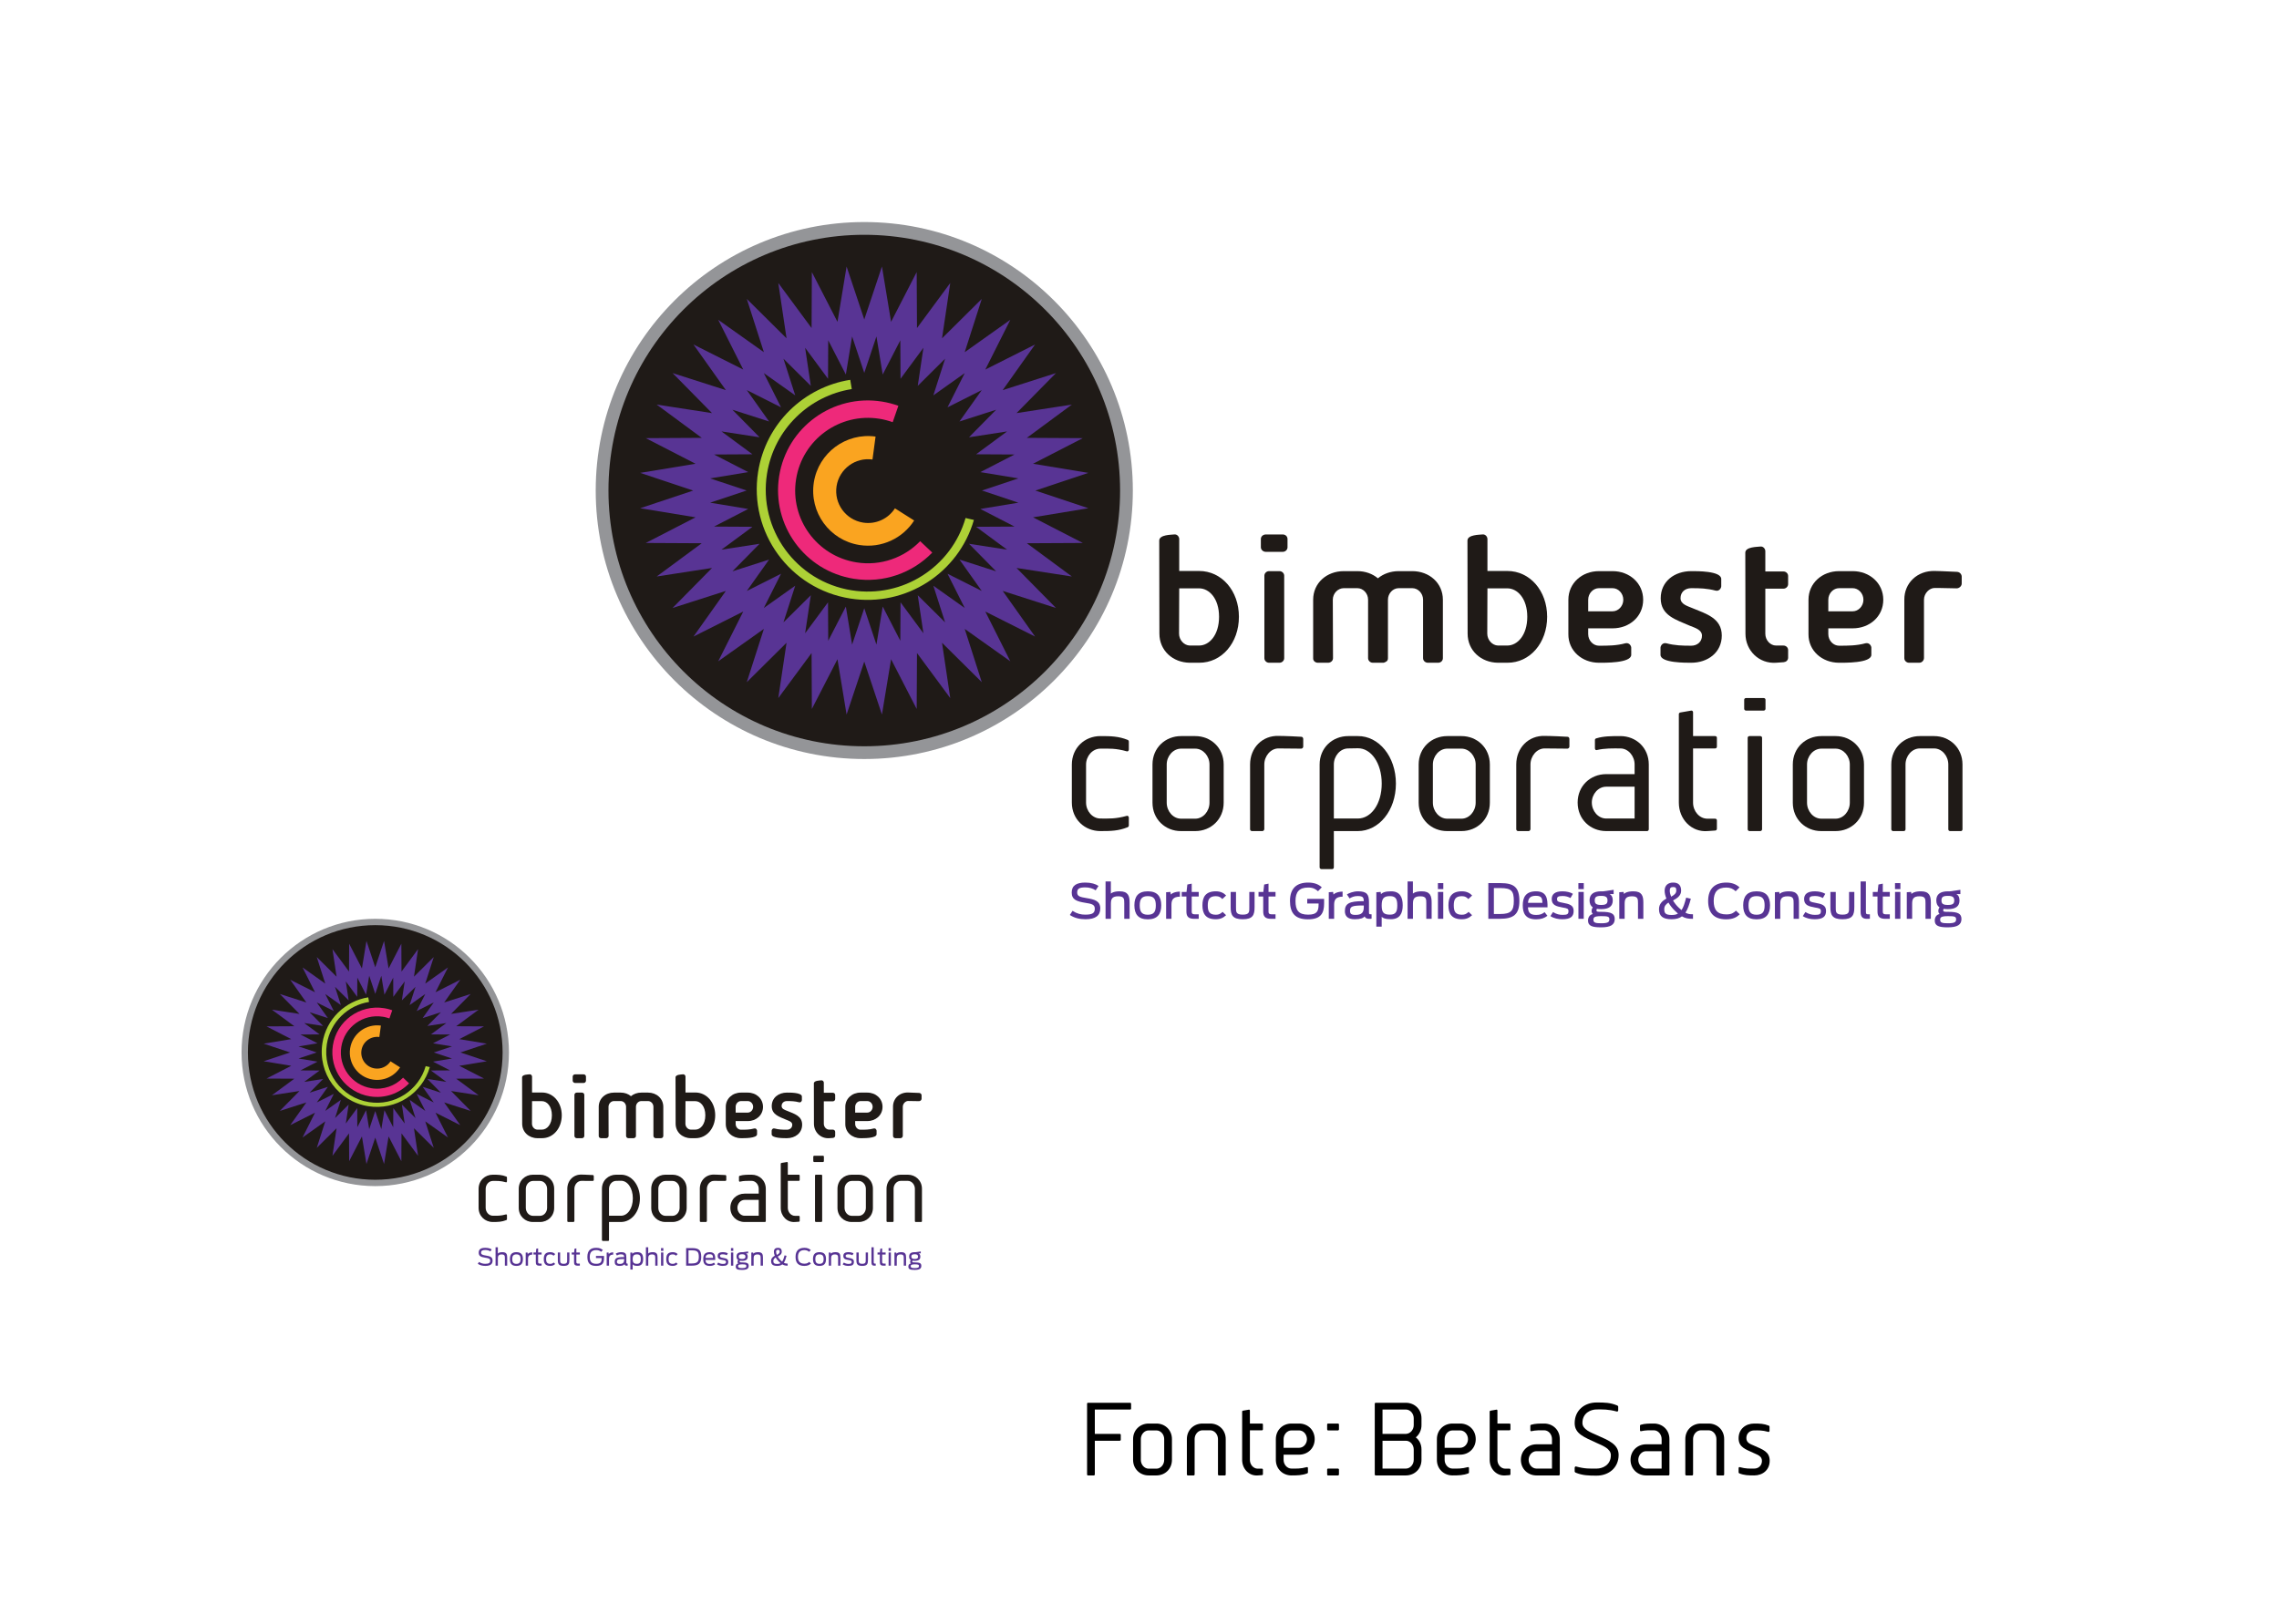 <?xml version="1.0" encoding="UTF-8"?>
<svg xmlns="http://www.w3.org/2000/svg" xmlns:xlink="http://www.w3.org/1999/xlink" width="858.897pt" height="612.288pt" viewBox="0 0 858.897 612.288" version="1.1">
<defs>
<g>
<symbol overflow="visible" id="glyph0-0">
<path style="stroke:none;" d=""/>
</symbol>
<symbol overflow="visible" id="glyph0-1">
<path style="stroke:none;" d="M 19.781 -25.219 L 19.781 -27.047 C 19.781 -27.234 19.641 -27.391 19.453 -27.391 L 3.562 -27.391 C 3.328 -27.391 3.188 -27.234 3.188 -27.047 L 3.188 -0.375 C 3.188 -0.156 3.328 0 3.562 0 L 5.734 0 C 5.953 0 6.109 -0.156 6.109 -0.375 L 6.109 -13.078 L 15.516 -13.078 C 15.734 -13.078 15.891 -13.266 15.891 -13.453 L 15.891 -15.281 C 15.891 -15.516 15.734 -15.656 15.516 -15.656 L 6.109 -15.656 L 6.109 -24.844 L 19.453 -24.844 C 19.641 -24.844 19.781 -24.984 19.781 -25.219 Z M 19.781 -25.219 "/>
</symbol>
<symbol overflow="visible" id="glyph0-2">
<path style="stroke:none;" d="M 17.266 -5.844 L 17.266 -13.719 C 17.266 -17.125 14.656 -19.562 11.422 -19.562 L 8.5 -19.562 C 5.25 -19.562 2.625 -17.125 2.625 -13.719 L 2.625 -5.844 C 2.625 -2.438 5.25 0 8.469 0 L 11.422 0 C 14.656 0 17.266 -2.438 17.266 -5.844 Z M 14.344 -5.844 C 14.344 -4.078 13.047 -2.547 11.422 -2.547 L 8.5 -2.547 C 6.859 -2.547 5.547 -4.078 5.547 -5.844 L 5.547 -13.719 C 5.547 -15.438 6.859 -16.969 8.5 -16.969 L 11.422 -16.969 C 13.047 -16.969 14.344 -15.438 14.344 -13.719 Z M 14.344 -5.844 "/>
</symbol>
<symbol overflow="visible" id="glyph0-3">
<path style="stroke:none;" d="M 17.641 -0.375 L 17.641 -13.719 C 17.641 -17.125 15.031 -19.562 11.797 -19.562 L 8.875 -19.562 C 5.625 -19.562 3 -17.125 3 -13.719 L 3 -0.375 C 3 -0.156 3.188 0 3.375 0 L 5.547 0 C 5.766 0 5.922 -0.156 5.922 -0.375 L 5.922 -13.719 C 5.922 -15.469 7.234 -17.016 8.875 -17.016 L 11.797 -17.016 C 13.406 -17.016 14.719 -15.469 14.719 -13.719 L 14.719 -0.375 C 14.719 -0.156 14.875 0 15.094 0 L 17.312 0 C 17.5 0 17.641 -0.156 17.641 -0.375 Z M 17.641 -0.375 "/>
</symbol>
<symbol overflow="visible" id="glyph0-4">
<path style="stroke:none;" d="M 11.016 -0.484 L 11.016 -2.203 C 11.016 -2.391 10.859 -2.547 10.641 -2.547 L 9.062 -2.547 C 7.422 -2.547 6.109 -4.078 6.109 -5.844 L 6.109 -17.016 L 10.641 -17.016 C 10.859 -17.016 11.016 -17.156 11.016 -17.391 L 11.016 -19.219 C 11.016 -19.406 10.859 -19.562 10.641 -19.562 L 6.109 -19.562 L 6.109 -24.469 C 6.109 -24.656 5.953 -24.844 5.734 -24.797 L 3.562 -24.422 C 3.375 -24.422 3.188 -24.281 3.188 -24.094 L 3.188 -5.844 C 3.188 -2.438 5.812 0.266 9.062 0 L 10.641 -0.109 C 10.859 -0.109 11.016 -0.266 11.016 -0.484 Z M 11.016 -0.484 "/>
</symbol>
<symbol overflow="visible" id="glyph0-5">
<path style="stroke:none;" d="M 17.453 -13.672 C 17.453 -17.125 14.844 -19.562 11.609 -19.562 L 8.688 -19.562 C 5.438 -19.562 2.812 -17.125 2.812 -13.672 L 2.812 -5.844 C 2.812 -2.438 5.438 0 8.688 0 C 10.828 0 12.781 -0.031 14.656 -0.781 C 14.844 -0.859 14.906 -0.969 14.906 -1.156 L 14.906 -2.766 C 14.906 -2.953 14.766 -3.188 14.531 -3.141 C 12.109 -2.469 10.453 -2.578 8.688 -2.578 C 7.047 -2.578 5.734 -4.125 5.734 -5.844 L 5.734 -7.828 L 11.609 -7.828 C 14.844 -7.828 17.453 -10.266 17.453 -13.672 Z M 14.531 -13.672 C 14.531 -11.922 13.219 -10.422 11.609 -10.422 L 5.734 -10.422 L 5.734 -13.672 C 5.734 -15.438 7.047 -16.969 8.688 -16.969 L 11.609 -16.969 C 13.219 -16.969 14.531 -15.438 14.531 -13.672 Z M 14.531 -13.672 "/>
</symbol>
<symbol overflow="visible" id="glyph0-6">
<path style="stroke:none;" d="M 6.891 -17.344 L 6.891 -19.188 C 6.891 -19.406 6.703 -19.562 6.516 -19.562 L 2.812 -19.562 C 2.578 -19.562 2.438 -19.406 2.438 -19.188 L 2.438 -17.344 C 2.438 -17.156 2.578 -16.969 2.812 -16.969 L 6.516 -16.969 C 6.703 -16.969 6.891 -17.156 6.891 -17.344 Z M 6.891 -0.375 L 6.891 -2.203 C 6.891 -2.438 6.703 -2.578 6.516 -2.578 L 2.812 -2.578 C 2.578 -2.578 2.438 -2.438 2.438 -2.203 L 2.438 -0.375 C 2.438 -0.156 2.578 0 2.812 0 L 6.516 0 C 6.703 0 6.891 -0.156 6.891 -0.375 Z M 6.891 -0.375 "/>
</symbol>
<symbol overflow="visible" id="glyph0-7">
<path style="stroke:none;" d=""/>
</symbol>
<symbol overflow="visible" id="glyph0-8">
<path style="stroke:none;" d="M 20.797 -5.875 L 20.797 -9.781 C 20.797 -11.734 19.969 -13.344 18.656 -14.344 C 19.938 -15.406 20.797 -17.016 20.797 -18.953 L 20.797 -21.547 C 20.797 -24.953 18.172 -27.391 14.906 -27.391 L 3.562 -27.391 C 3.328 -27.391 3.188 -27.234 3.188 -27.016 L 3.188 -0.375 C 3.188 -0.156 3.328 0 3.562 0 L 14.906 0 C 18.172 0 20.797 -2.438 20.797 -5.875 Z M 17.875 -18.953 C 17.875 -17.203 16.562 -15.703 14.906 -15.656 L 6.109 -15.656 L 6.109 -24.844 L 14.906 -24.844 C 16.562 -24.844 17.875 -23.312 17.875 -21.547 Z M 17.875 -5.875 C 17.875 -4.125 16.562 -2.578 14.906 -2.578 L 6.109 -2.578 L 6.109 -13.078 L 14.906 -13.078 C 16.562 -13.078 17.875 -11.547 17.875 -9.781 Z M 17.875 -5.875 "/>
</symbol>
<symbol overflow="visible" id="glyph0-9">
<path style="stroke:none;" d="M 16.531 -0.375 L 16.531 -13.719 C 16.531 -17.156 13.906 -19.562 10.672 -19.562 C 8.922 -19.562 7.234 -19.562 5.766 -19.109 C 5.547 -19.031 5.438 -18.953 5.438 -18.734 L 5.438 -17.047 C 5.438 -16.828 5.578 -16.641 5.766 -16.672 C 7.531 -17.078 9.062 -17.016 10.672 -17.016 C 12.297 -17.016 13.594 -15.469 13.594 -13.719 L 13.594 -11.734 L 7.75 -11.734 C 4.5 -11.734 1.875 -9.297 1.875 -5.875 C 1.875 -2.438 4.5 0 7.75 0 L 16.188 0 C 16.375 0 16.531 -0.188 16.531 -0.375 Z M 13.594 -2.578 L 7.75 -2.578 C 6.109 -2.578 4.797 -4.125 4.797 -5.875 C 4.797 -7.609 6.109 -9.141 7.75 -9.141 L 13.594 -9.141 Z M 13.594 -2.578 "/>
</symbol>
<symbol overflow="visible" id="glyph0-10">
<path style="stroke:none;" d="M 19.188 -7.719 C 19.188 -11.766 15.406 -13.219 10.906 -15.219 C 8.812 -16.156 5.547 -17.312 5.547 -19.781 C 5.547 -23.5 8.625 -24.875 10.906 -24.875 C 13.375 -24.875 15.094 -24.984 18.516 -24.094 C 18.812 -23.984 19.031 -24.312 19.031 -24.578 L 19.031 -25.891 C 19.031 -26.109 18.891 -26.297 18.656 -26.375 C 16.031 -27.469 13.938 -27.5 10.906 -27.5 C 6.328 -27.5 2.625 -24.547 2.625 -19.703 C 2.625 -15.656 6.297 -14.391 10.906 -12.25 C 13 -11.281 16.266 -10.156 16.266 -7.641 C 16.266 -3.938 13.188 -2.578 10.906 -2.578 C 8.391 -2.578 6.562 -2.438 3.141 -3.375 C 2.844 -3.453 2.625 -3.141 2.625 -2.844 L 2.625 -1.578 C 2.625 -1.312 2.766 -1.156 3 -1.047 C 5.625 0.031 7.875 0.078 10.906 0.078 C 15.469 0.078 19.188 -2.891 19.188 -7.719 Z M 19.188 -7.719 "/>
</symbol>
<symbol overflow="visible" id="glyph0-11">
<path style="stroke:none;" d="M 14.156 -5.547 C 14.156 -8.953 11.5 -9.781 8.312 -11.203 C 6.812 -11.844 5.359 -12.328 5.359 -14.094 C 5.359 -15.844 6.672 -16.969 8.312 -16.969 C 10.078 -16.969 11.281 -17.078 13.672 -16.406 C 13.906 -16.375 14.094 -16.594 14.094 -16.781 L 14.094 -18.391 C 14.094 -18.578 13.969 -18.703 13.828 -18.766 C 11.953 -19.516 10.453 -19.562 8.312 -19.562 C 5.062 -19.562 2.438 -17.453 2.438 -14.016 C 2.438 -10.609 5.016 -9.891 8.312 -8.359 C 9.781 -7.688 11.234 -7.234 11.234 -5.469 C 11.234 -3.703 9.922 -2.578 8.312 -2.578 C 6.516 -2.578 5.25 -2.469 2.812 -3.141 C 2.578 -3.188 2.438 -2.953 2.438 -2.766 L 2.438 -1.156 C 2.438 -1.016 2.547 -0.859 2.703 -0.781 C 4.578 -0.031 6.141 0 8.312 0 C 11.547 0 14.156 -2.094 14.156 -5.547 Z M 14.156 -5.547 "/>
</symbol>
<symbol overflow="visible" id="glyph1-0">
<path style="stroke:none;" d=""/>
</symbol>
<symbol overflow="visible" id="glyph1-1">
<path style="stroke:none;" d="M 34.469 -17.328 C 34.469 -27.125 27.984 -34.594 19.453 -34.594 L 11.969 -34.594 L 11.969 -46.641 C 11.969 -47.438 11.25 -48.562 9.984 -48.359 C 9 -48.234 4.438 -48.297 4.438 -46.047 L 4.5 -10.984 C 4.5 -4.562 9.594 -0.062 15.938 0 L 19.453 0 C 27.984 0.062 34.469 -7.469 34.469 -17.328 Z M 26.984 -17.328 C 26.984 -10.391 23.281 -6.484 19.453 -6.484 L 15.938 -6.484 C 13.828 -6.547 11.906 -8.531 11.906 -10.984 L 11.969 -28.047 L 19.453 -28.047 C 23.281 -28.047 26.984 -24.219 26.984 -17.328 Z M 26.984 -17.328 "/>
</symbol>
<symbol overflow="visible" id="glyph1-2">
<path style="stroke:none;" d="M 14.812 -43.531 L 14.812 -46.641 C 14.812 -47.625 14.031 -48.359 13.031 -48.359 L 6.609 -48.359 C 5.625 -48.359 4.766 -47.625 4.766 -46.641 L 4.766 -43.531 C 4.766 -42.609 5.625 -41.812 6.609 -41.812 L 13.031 -41.812 C 14.031 -41.812 14.812 -42.609 14.812 -43.531 Z M 13.562 -1.719 L 13.562 -32.812 C 13.562 -33.734 12.766 -34.531 11.781 -34.531 L 7.875 -34.531 C 6.875 -34.531 6.094 -33.734 6.094 -32.812 L 6.094 -1.719 C 6.094 -0.797 6.875 0 7.875 0 L 11.781 0 C 12.766 0 13.562 -0.797 13.562 -1.719 Z M 13.562 -1.719 "/>
</symbol>
<symbol overflow="visible" id="glyph1-3">
<path style="stroke:none;" d="M 53.719 -1.719 L 53.719 -23.75 C 53.719 -30.094 48.562 -34.531 42.203 -34.531 L 37.047 -34.531 C 34.078 -34.531 31.297 -33.547 29.234 -31.828 C 27.188 -33.547 24.484 -34.531 21.5 -34.531 L 16.344 -34.531 C 9.984 -34.531 4.828 -30.094 4.828 -23.75 L 4.828 -1.719 C 4.766 -0.734 5.625 0 6.609 0 L 10.453 0 C 11.438 0 12.312 -0.734 12.312 -1.719 L 12.234 -23.75 C 12.234 -26.203 14.219 -28.109 16.344 -28.109 L 21.5 -28.109 C 23.625 -28.109 25.531 -26.203 25.531 -23.75 L 25.531 -1.719 C 25.531 -0.797 26.328 0 27.328 0 L 31.422 0 C 32.281 -0.328 33.016 -0.594 33.016 -1.719 L 33.016 -23.75 C 33.016 -26.203 34.938 -28.109 37.047 -28.109 L 42.203 -28.109 C 44.328 -28.109 46.25 -26.203 46.25 -23.75 L 46.25 -1.719 C 46.25 -0.797 47.031 0 48.094 0 L 51.938 0 C 52.922 0 53.719 -0.734 53.719 -1.719 Z M 53.719 -1.719 "/>
</symbol>
<symbol overflow="visible" id="glyph1-4">
<path style="stroke:none;" d="M 32.688 -23.75 C 32.688 -30.031 27.516 -34.531 21.172 -34.531 L 16.016 -34.531 C 9.656 -34.531 4.5 -30.031 4.5 -23.75 L 4.5 -10.781 C 4.438 -4.5 9.656 0 16.016 0 C 17.922 0 28.188 0.203 28.188 -2.984 L 28.188 -5.688 C 28.188 -6.281 27.516 -7.672 26 -7.344 C 22.625 -6.422 19.453 -6.422 16.016 -6.422 C 13.891 -6.422 11.969 -8.328 11.969 -10.781 L 11.969 -12.969 L 21.172 -12.969 C 27.516 -12.969 32.688 -17.406 32.688 -23.75 Z M 25.203 -23.75 C 25.203 -21.297 23.281 -19.391 21.172 -19.391 L 11.969 -19.391 L 11.969 -23.75 C 11.969 -26.203 13.891 -28.109 16.016 -28.109 L 21.172 -28.109 C 23.281 -28.109 25.203 -26.203 25.203 -23.75 Z M 25.203 -23.75 "/>
</symbol>
<symbol overflow="visible" id="glyph1-5">
<path style="stroke:none;" d="M 26.859 -10.25 C 26.859 -16.797 20.969 -18.453 15.812 -20.578 C 13.953 -21.375 11.312 -22.031 11.312 -24.344 C 11.312 -26.656 13.031 -28.109 15.344 -28.109 C 18.656 -28.109 21.234 -28.047 24.547 -27.188 C 26 -26.859 26.656 -28.25 26.656 -28.844 L 26.656 -31.562 C 26.656 -34.672 17.266 -34.531 15.344 -34.531 C 9.062 -34.531 3.844 -30.703 3.844 -24.281 C 3.844 -17.734 9.719 -16.203 14.812 -13.953 C 16.672 -13.172 19.391 -12.5 19.391 -10.188 C 19.391 -7.875 17.594 -6.422 15.344 -6.422 C 11.969 -6.422 9.203 -6.484 5.953 -7.344 C 4.438 -7.672 3.766 -6.281 3.766 -5.688 L 3.766 -2.984 C 3.766 0.125 13.438 0 15.344 0 C 21.562 0 26.859 -3.844 26.859 -10.25 Z M 26.859 -10.25 "/>
</symbol>
<symbol overflow="visible" id="glyph1-6">
<path style="stroke:none;" d="M 21.234 -1.922 L 21.234 -4.766 C 21.234 -5.75 20.438 -6.484 19.453 -6.484 L 16.672 -6.484 C 14.547 -6.484 12.641 -8.469 12.641 -10.922 L 12.641 -27.922 L 19.453 -27.922 C 20.438 -27.922 21.234 -28.719 21.234 -29.641 L 21.234 -32.688 C 21.234 -33.672 20.438 -34.406 19.453 -34.406 L 12.641 -34.406 L 12.641 -42.078 C 12.641 -42.875 11.906 -44 10.656 -43.797 C 9.656 -43.656 5.094 -43.734 5.094 -41.484 L 5.156 -10.922 C 5.156 -4.625 10.25 0.469 16.734 0 L 19.516 -0.203 C 20.375 -0.266 21.234 -0.859 21.234 -1.922 Z M 21.234 -1.922 "/>
</symbol>
<symbol overflow="visible" id="glyph1-7">
<path style="stroke:none;" d="M 26.125 -29.844 L 26.125 -32.484 C 26.125 -33.203 25.531 -34.203 24.344 -34.266 C 19.188 -34.531 16.344 -34.594 16.016 -34.594 C 9.391 -34.797 4.438 -30.031 4.5 -23.75 L 4.5 -1.719 C 4.5 -0.734 5.359 0 6.281 0 L 10.125 0 C 11.25 0 11.906 -1 11.906 -1.781 L 11.906 -23.75 C 11.906 -26.203 13.953 -28.188 15.938 -28.188 C 15.938 -28.188 18.781 -28.188 24.219 -28.047 C 25.203 -28.047 26.125 -28.906 26.125 -29.844 Z M 26.125 -29.844 "/>
</symbol>
<symbol overflow="visible" id="glyph2-0">
<path style="stroke:none;" d=""/>
</symbol>
<symbol overflow="visible" id="glyph2-1">
<path style="stroke:none;" d=""/>
</symbol>
<symbol overflow="visible" id="glyph3-0">
<path style="stroke:none;" d=""/>
</symbol>
<symbol overflow="visible" id="glyph3-1">
<path style="stroke:none;" d="M 26.625 -30.734 L 26.625 -33.688 C 26.625 -34.031 26.484 -34.234 26.203 -34.375 C 22.781 -35.75 19.828 -35.812 15.922 -35.812 C 9.953 -35.812 5.141 -31.359 5.141 -25.047 L 5.141 -10.766 C 5.141 -4.453 9.953 0 15.922 0 C 19.828 0 22.703 -0.062 26.141 -1.438 C 26.484 -1.578 26.625 -1.859 26.625 -2.125 L 26.625 -5.078 C 26.625 -5.422 26.344 -5.828 25.938 -5.766 C 21.469 -4.531 19.141 -4.734 15.922 -4.734 C 12.906 -4.734 10.5 -7.547 10.5 -10.766 L 10.5 -25.047 C 10.5 -28.266 12.906 -31.078 15.922 -31.078 C 19.141 -31.078 21.547 -31.281 25.938 -30.047 C 26.344 -29.984 26.625 -30.391 26.625 -30.734 Z M 26.625 -30.734 "/>
</symbol>
<symbol overflow="visible" id="glyph3-2">
<path style="stroke:none;" d="M 31.625 -10.703 L 31.625 -25.109 C 31.625 -31.359 26.828 -35.812 20.922 -35.812 L 15.578 -35.812 C 9.609 -35.812 4.797 -31.359 4.797 -25.109 L 4.797 -10.703 C 4.797 -4.453 9.609 0 15.5 0 L 20.922 0 C 26.828 0 31.625 -4.453 31.625 -10.703 Z M 26.281 -10.703 C 26.281 -7.484 23.875 -4.672 20.922 -4.672 L 15.578 -4.672 C 12.562 -4.672 10.156 -7.484 10.156 -10.703 L 10.156 -25.109 C 10.156 -28.266 12.562 -31.078 15.578 -31.078 L 20.922 -31.078 C 23.875 -31.078 26.281 -28.266 26.281 -25.109 Z M 26.281 -10.703 "/>
</symbol>
<symbol overflow="visible" id="glyph3-3">
<path style="stroke:none;" d="M 25.172 -31.828 L 25.172 -34.719 C 25.172 -35.125 24.906 -35.547 24.5 -35.547 C 18.797 -35.875 15.922 -35.875 15.922 -35.875 C 9.75 -36.094 5.141 -31.359 5.141 -25.109 L 5.141 -0.688 C 5.141 -0.281 5.484 0 5.828 0 L 9.812 0 C 10.156 0 10.5 -0.406 10.5 -0.75 L 10.5 -25.109 C 10.5 -28.328 12.969 -31.219 15.922 -31.156 C 15.922 -31.156 18.797 -31.156 24.422 -31.078 C 24.766 -31.078 25.172 -31.422 25.172 -31.828 Z M 25.172 -31.828 "/>
</symbol>
<symbol overflow="visible" id="glyph3-4">
<path style="stroke:none;" d="M 33.547 -17.906 C 33.547 -28.125 27.094 -35.875 19.203 -35.812 L 15.578 -35.812 C 9.609 -35.812 4.797 -31.359 4.797 -25.109 L 4.797 13.656 C 4.797 14.062 5.141 14.344 5.484 14.344 L 9.469 14.344 C 9.875 14.344 10.156 14.062 10.156 13.656 L 10.156 0 L 19.203 0 C 27.094 0 33.547 -7.688 33.547 -17.906 Z M 28.203 -17.906 C 28.203 -10.156 24.156 -4.734 19.203 -4.734 L 10.156 -4.734 L 10.156 -25.109 C 10.156 -28.328 12.562 -31.156 15.578 -31.156 L 19.203 -31.219 C 24.156 -31.281 28.203 -25.656 28.203 -17.906 Z M 28.203 -17.906 "/>
</symbol>
<symbol overflow="visible" id="glyph3-5">
<path style="stroke:none;" d="M 30.25 -0.688 L 30.25 -25.109 C 30.25 -31.422 25.453 -35.812 19.547 -35.812 C 16.328 -35.812 13.234 -35.812 10.562 -34.984 C 10.156 -34.859 9.953 -34.719 9.953 -34.312 L 9.953 -31.219 C 9.953 -30.812 10.219 -30.469 10.562 -30.531 C 13.797 -31.281 16.609 -31.156 19.547 -31.156 C 22.5 -31.156 24.906 -28.328 24.906 -25.109 L 24.906 -21.469 L 14.203 -21.469 C 8.234 -21.469 3.438 -17.016 3.438 -10.766 C 3.438 -4.453 8.234 0 14.203 0 L 29.641 0 C 29.984 0 30.25 -0.344 30.25 -0.688 Z M 24.906 -4.734 L 14.203 -4.734 C 11.188 -4.734 8.781 -7.547 8.781 -10.766 C 8.781 -13.922 11.188 -16.734 14.203 -16.734 L 24.906 -16.734 Z M 24.906 -4.734 "/>
</symbol>
<symbol overflow="visible" id="glyph3-6">
<path style="stroke:none;" d="M 20.172 -0.891 L 20.172 -4.047 C 20.172 -4.391 19.891 -4.672 19.484 -4.672 L 16.609 -4.672 C 13.578 -4.672 11.188 -7.484 11.188 -10.703 L 11.188 -31.156 L 19.484 -31.156 C 19.891 -31.156 20.172 -31.422 20.172 -31.828 L 20.172 -35.203 C 20.172 -35.547 19.891 -35.812 19.484 -35.812 L 11.188 -35.812 L 11.188 -44.797 C 11.188 -45.141 10.906 -45.484 10.5 -45.422 L 6.516 -44.734 C 6.172 -44.734 5.828 -44.453 5.828 -44.109 L 5.828 -10.703 C 5.828 -4.453 10.641 0.484 16.609 0 L 19.484 -0.203 C 19.891 -0.203 20.172 -0.484 20.172 -0.891 Z M 20.172 -0.891 "/>
</symbol>
<symbol overflow="visible" id="glyph3-7">
<path style="stroke:none;" d="M 13.516 -46.109 L 13.516 -49.531 C 13.516 -49.875 13.234 -50.156 12.828 -50.156 L 6.172 -50.156 C 5.766 -50.156 5.484 -49.875 5.484 -49.531 L 5.484 -46.109 C 5.484 -45.766 5.766 -45.422 6.172 -45.422 L 12.828 -45.422 C 13.234 -45.422 13.516 -45.766 13.516 -46.109 Z M 12.219 -0.688 L 12.219 -35.203 C 12.219 -35.547 11.875 -35.812 11.531 -35.812 L 7.484 -35.812 C 7.141 -35.812 6.797 -35.547 6.797 -35.203 L 6.797 -0.688 C 6.797 -0.281 7.141 0 7.484 0 L 11.531 0 C 11.875 0 12.219 -0.281 12.219 -0.688 Z M 12.219 -0.688 "/>
</symbol>
<symbol overflow="visible" id="glyph3-8">
<path style="stroke:none;" d="M 32.312 -0.688 L 32.312 -25.109 C 32.312 -31.359 27.516 -35.812 21.609 -35.812 L 16.266 -35.812 C 10.297 -35.812 5.484 -31.359 5.484 -25.109 L 5.484 -0.688 C 5.484 -0.281 5.828 0 6.172 0 L 10.156 0 C 10.562 0 10.844 -0.281 10.844 -0.688 L 10.844 -25.109 C 10.844 -28.328 13.234 -31.156 16.266 -31.156 L 21.609 -31.156 C 24.562 -31.156 26.969 -28.328 26.969 -25.109 L 26.969 -0.688 C 26.969 -0.281 27.234 0 27.656 0 L 31.703 0 C 32.047 0 32.312 -0.281 32.312 -0.688 Z M 32.312 -0.688 "/>
</symbol>
<symbol overflow="visible" id="glyph4-0">
<path style="stroke:none;" d=""/>
</symbol>
<symbol overflow="visible" id="glyph4-1">
<path style="stroke:none;" d="M 6.375 0.172 C 10.219 0.172 11.969 -1.234 11.969 -3.891 C 11.969 -6.781 9.734 -7.312 6.75 -7.812 C 4.453 -8.203 3.266 -8.422 3.266 -9.922 C 3.266 -11.328 4.047 -11.844 6.344 -11.844 C 7.828 -11.844 9.172 -11.438 10.234 -10.734 L 11.312 -12.391 C 10.219 -13.109 8.578 -13.656 6.344 -13.656 C 3.016 -13.656 1.203 -12.562 1.203 -9.891 C 1.203 -7.125 3.25 -6.531 6.297 -6.031 C 8.594 -5.656 9.906 -5.453 9.906 -3.812 C 9.906 -2.188 9.031 -1.562 6.312 -1.562 C 4.703 -1.562 3.203 -1.906 1.516 -3 L 0.5 -1.438 C 2.188 -0.312 4.203 0.172 6.375 0.172 Z M 6.375 0.172 "/>
</symbol>
<symbol overflow="visible" id="glyph4-2">
<path style="stroke:none;" d="M 1.297 0 L 3.172 0 L 3.172 -5.594 C 3.172 -7.328 3.484 -8.484 5.938 -8.484 C 8.203 -8.484 8.203 -7.438 8.203 -5.812 L 8.203 0 L 10.219 0 L 10.219 -6.156 C 10.219 -8.625 9.656 -10.359 6.5 -10.359 C 4.375 -10.359 3.328 -9.797 2.922 -9.234 L 3.156 -9.188 L 3.156 -14.078 L 1.156 -14.078 L 1.156 0 Z M 1.297 0 "/>
</symbol>
<symbol overflow="visible" id="glyph4-3">
<path style="stroke:none;" d="M 5.734 0.203 C 9.266 0.203 10.797 -1.672 10.797 -5.078 C 10.797 -8.484 9.266 -10.359 5.734 -10.359 C 2.188 -10.359 0.672 -8.484 0.672 -5.078 C 0.672 -1.672 2.188 0.203 5.734 0.203 Z M 5.734 -1.531 C 3.375 -1.531 2.688 -2.75 2.688 -5.047 C 2.688 -7.344 3.375 -8.547 5.734 -8.547 C 8.078 -8.547 8.75 -7.344 8.75 -5.047 C 8.75 -2.75 8.078 -1.531 5.734 -1.531 Z M 5.734 -1.531 "/>
</symbol>
<symbol overflow="visible" id="glyph4-4">
<path style="stroke:none;" d="M 1.297 0 L 3.172 0 L 3.172 -5.328 C 3.172 -7.156 3.828 -8.328 6.359 -8.344 L 6.359 -10.25 C 4.469 -10.219 3.141 -9.594 2.75 -8.875 L 2.984 -8.828 L 2.781 -10.125 L 1.156 -10.016 L 1.156 0 Z M 1.297 0 "/>
</symbol>
<symbol overflow="visible" id="glyph4-5">
<path style="stroke:none;" d="M 0.516 -8.406 L 2.141 -8.406 L 2.141 -2.797 C 2.141 -0.953 2.781 0.016 5.156 0.016 C 5.422 0.016 6.438 0.016 6.781 0 L 6.781 -1.688 L 5.453 -1.688 C 4.125 -1.688 4.141 -2.156 4.141 -3.031 L 4.141 -8.406 L 6.781 -8.406 L 6.781 -10.125 L 4.141 -10.125 L 4.141 -13.25 L 2.5 -12.922 L 2.188 -10.125 L 0.375 -10.125 L 0.375 -8.406 Z M 0.516 -8.406 "/>
</symbol>
<symbol overflow="visible" id="glyph4-6">
<path style="stroke:none;" d="M 5.672 0.172 C 7.438 0.172 8.516 -0.359 9.594 -1.359 L 8.281 -2.609 C 7.422 -1.828 6.828 -1.531 5.75 -1.531 C 3.25 -1.531 2.688 -2.812 2.688 -5.047 C 2.688 -7.266 3.281 -8.531 5.75 -8.531 C 7.016 -8.531 7.609 -8.031 8.172 -7.438 L 9.609 -8.781 C 8.781 -9.688 7.516 -10.359 5.75 -10.359 C 1.828 -10.359 0.672 -8.172 0.672 -5.078 C 0.672 -2 1.844 0.172 5.672 0.172 Z M 5.672 0.172 "/>
</symbol>
<symbol overflow="visible" id="glyph4-7">
<path style="stroke:none;" d="M 5.641 0.172 C 9.484 0.172 10.109 -1.453 10.109 -4.406 L 10.109 -10.125 L 8.125 -10.125 L 8.125 -4.359 C 8.125 -2.734 8.297 -1.562 5.641 -1.562 C 3 -1.562 3.109 -2.734 3.109 -4.312 L 3.109 -10.125 L 1.094 -10.125 L 1.094 -4.344 C 1.094 -1.453 1.797 0.172 5.641 0.172 Z M 5.641 0.172 "/>
</symbol>
<symbol overflow="visible" id="glyph4-8">
<path style="stroke:none;" d=""/>
</symbol>
<symbol overflow="visible" id="glyph4-9">
<path style="stroke:none;" d="M 7.359 0.203 C 12.25 0.203 13.453 -2.125 13.453 -5.781 L 13.453 -7.516 L 7.094 -7.516 L 7.094 -5.766 L 11.375 -5.766 L 11.375 -5.453 C 11.375 -2.812 10.734 -1.562 7.438 -1.562 C 3.828 -1.562 2.672 -3.203 2.672 -6.719 C 2.672 -10.172 4.125 -11.781 7.453 -11.781 C 9.312 -11.781 10.234 -11.203 11.156 -10.391 L 12.578 -11.859 C 11.609 -12.812 10.031 -13.656 7.453 -13.656 C 3.141 -13.656 0.594 -11.531 0.594 -6.734 C 0.594 -2.219 2.484 0.203 7.359 0.203 Z M 7.359 0.203 "/>
</symbol>
<symbol overflow="visible" id="glyph4-10">
<path style="stroke:none;" d="M 4.266 0.172 C 6.406 0.172 7.578 -0.281 8 -0.922 C 8.188 -0.359 8.688 0.016 9.781 0.016 C 10.141 0.016 10.375 0.016 10.625 -0.047 L 10.625 -1.688 C 9.594 -1.688 9.641 -1.766 9.641 -2.734 L 9.641 -6.281 C 9.641 -9.125 8.906 -10.359 5.5 -10.359 C 3.719 -10.359 2.031 -9.656 1.328 -9.188 L 2.328 -7.672 C 3.109 -8.156 4.078 -8.578 5.328 -8.578 C 7.453 -8.578 7.641 -8 7.688 -6.641 L 7.281 -6.641 C 2.297 -6.641 0.562 -5.75 0.562 -2.906 C 0.562 -1.219 1.406 0.172 4.266 0.172 Z M 4.562 -1.469 C 2.859 -1.469 2.5 -1.969 2.5 -3.031 C 2.5 -4.609 3.266 -5.016 7.375 -5.016 L 7.688 -5.016 L 7.688 -4.469 C 7.688 -2.328 6.875 -1.469 4.562 -1.469 Z M 4.562 -1.469 "/>
</symbol>
<symbol overflow="visible" id="glyph4-11">
<path style="stroke:none;" d="M 1.297 2.969 L 3.172 2.969 L 3.172 -1.109 L 2.938 -1.062 C 3.453 -0.25 4.547 0.156 6.625 0.156 C 10.016 0.156 11.094 -2.047 11.094 -5.078 C 11.094 -8.156 10.047 -10.359 6.703 -10.359 C 4.469 -10.359 3.25 -9.875 2.703 -9.031 L 2.938 -9 L 2.797 -10.125 L 1.156 -10.016 L 1.156 2.969 Z M 6.312 -1.562 C 3.906 -1.562 3.172 -2.391 3.172 -5.031 C 3.172 -7.688 3.969 -8.547 6.312 -8.547 C 8.625 -8.547 9.047 -7.219 9.047 -5.031 C 9.047 -2.844 8.578 -1.562 6.312 -1.562 Z M 6.312 -1.562 "/>
</symbol>
<symbol overflow="visible" id="glyph4-12">
<path style="stroke:none;" d="M 1.406 0 L 3.25 0 L 3.25 -10.125 L 1.25 -10.125 L 1.25 0 Z M 1.375 -11.188 L 3.266 -11.188 L 3.266 -13.453 L 1.234 -13.453 L 1.234 -11.188 Z M 1.375 -11.188 "/>
</symbol>
<symbol overflow="visible" id="glyph4-13">
<path style="stroke:none;" d="M 1.516 0 L 5.766 0 C 10.844 0 13.062 -1.656 13.062 -6.734 C 13.062 -11.906 11.016 -13.453 5.953 -13.453 L 1.359 -13.453 L 1.359 0 Z M 3.453 -1.734 L 3.453 -11.578 L 5.984 -11.578 C 10.094 -11.578 10.969 -10.453 10.969 -6.734 C 10.969 -3.062 9.891 -1.812 5.859 -1.812 L 3.453 -1.812 Z M 3.453 -1.734 "/>
</symbol>
<symbol overflow="visible" id="glyph4-14">
<path style="stroke:none;" d="M 5.703 0.203 C 7.594 0.203 8.844 -0.266 9.969 -1.125 L 8.906 -2.5 C 8 -1.828 7.328 -1.453 5.703 -1.453 C 3.234 -1.453 2.734 -2.578 2.625 -4.328 L 10 -4.328 C 10.047 -7.438 9.781 -10.359 5.672 -10.359 C 1.688 -10.359 0.672 -7.953 0.672 -5.078 C 0.672 -2.188 1.609 0.203 5.703 0.203 Z M 5.625 -8.672 C 7.984 -8.672 7.984 -7.516 8.078 -6.016 L 2.641 -6.016 C 2.781 -7.625 3.344 -8.672 5.625 -8.672 Z M 5.625 -8.672 "/>
</symbol>
<symbol overflow="visible" id="glyph4-15">
<path style="stroke:none;" d="M 4.75 0.172 C 7.703 0.172 9.078 -0.688 9.078 -2.969 C 9.078 -5.203 7.391 -5.594 4.938 -6.047 C 3.297 -6.344 2.812 -6.5 2.812 -7.438 C 2.812 -8.203 3.156 -8.594 4.906 -8.594 C 6.062 -8.594 6.984 -8.328 7.875 -7.828 L 8.797 -9.422 C 7.812 -10 6.406 -10.359 4.859 -10.359 C 2.016 -10.359 0.812 -9.25 0.812 -7.438 C 0.812 -5.156 2.516 -4.688 4.859 -4.266 C 6.641 -3.969 7.125 -3.844 7.125 -2.891 C 7.125 -1.688 6.578 -1.484 4.859 -1.484 C 3.781 -1.484 2.578 -1.719 1.297 -2.547 L 0.312 -1.016 C 1.688 -0.109 3.344 0.172 4.75 0.172 Z M 4.75 0.172 "/>
</symbol>
<symbol overflow="visible" id="glyph4-16">
<path style="stroke:none;" d="M 5.297 -3.641 C 8.234 -3.641 9.672 -4.719 9.672 -6.938 C 9.672 -8.203 9.172 -8.984 8.344 -9.422 L 8.266 -9.312 L 10 -9.312 L 10 -10.922 L 5.938 -10.344 C 5.734 -10.359 5.516 -10.359 5.297 -10.359 C 2.312 -10.359 0.922 -9.156 0.922 -6.938 C 0.922 -5.734 1.344 -4.828 2.125 -4.328 C 1.891 -4 1.688 -3.469 1.688 -2.984 C 1.688 -2.438 1.891 -2 2.172 -1.797 C 0.891 -1.547 0.344 -0.469 0.344 0.672 C 0.344 2.672 1.891 3.219 5.25 3.219 C 8.906 3.219 10.406 2.219 10.406 0.094 C 10.406 -1.922 9.141 -2.625 5.406 -2.625 C 3.828 -2.625 3.531 -2.641 3.531 -3.234 C 3.531 -3.453 3.594 -3.609 3.703 -3.75 C 4.125 -3.688 4.672 -3.641 5.297 -3.641 Z M 5.297 1.688 C 3.109 1.688 2.375 1.438 2.375 0.375 C 2.375 -0.453 2.578 -1 5.297 -1 C 7.719 -1 8.391 -0.859 8.391 0.172 C 8.391 1.203 7.922 1.688 5.297 1.688 Z M 5.297 -5.219 C 3.453 -5.219 2.875 -5.688 2.875 -6.938 C 2.875 -8.203 3.453 -8.641 5.297 -8.641 C 7 -8.641 7.688 -8.203 7.688 -6.938 C 7.688 -5.688 7.141 -5.219 5.297 -5.219 Z M 5.297 -5.219 "/>
</symbol>
<symbol overflow="visible" id="glyph4-17">
<path style="stroke:none;" d="M 1.297 0 L 3.172 0 L 3.172 -5.594 C 3.172 -7.328 3.484 -8.484 5.938 -8.484 C 8.203 -8.484 8.203 -7.438 8.203 -5.812 L 8.203 0 L 10.219 0 L 10.219 -6.156 C 10.219 -8.625 9.656 -10.359 6.5 -10.359 C 4.234 -10.359 3.172 -9.766 2.703 -9.141 L 2.938 -9.109 L 2.781 -10.125 L 1.156 -10.016 L 1.156 0 Z M 1.297 0 "/>
</symbol>
<symbol overflow="visible" id="glyph4-18">
<path style="stroke:none;" d="M 5.406 0.172 C 7.078 0.172 8.406 -0.219 9.281 -0.922 C 10.562 -0.156 11.781 0 13.094 0 L 13.453 0 L 13.453 -1.719 L 13.141 -1.719 C 12.391 -1.719 11.656 -1.734 10.594 -2.312 C 11.422 -3.5 12.047 -5.297 12.641 -7.562 L 10.875 -7.969 C 10.312 -5.797 9.828 -4.266 9.125 -3.281 C 8.891 -3.469 8.516 -3.781 8.094 -4.188 C 7.25 -4.969 6.484 -5.953 5.922 -6.906 C 7.438 -7.719 8.984 -8.703 8.984 -10.594 C 8.984 -12.688 7.906 -13.656 6 -13.656 C 4.109 -13.656 2.766 -12.656 2.766 -10.594 C 2.766 -9.656 3.016 -8.641 3.422 -7.625 C 2.016 -6.844 0.641 -5.672 0.641 -3.656 C 0.641 -1 2.078 0.172 5.406 0.172 Z M 5.406 -1.438 C 2.906 -1.438 2.625 -2.281 2.625 -3.703 C 2.625 -4.859 3.359 -5.562 4.203 -6.125 C 4.797 -5.078 5.641 -3.984 6.578 -3.094 C 7.016 -2.641 7.453 -2.266 7.781 -1.969 C 7.188 -1.594 6.469 -1.438 5.406 -1.438 Z M 4.703 -10.594 C 4.703 -11.578 5.016 -11.969 6 -11.969 C 6.984 -11.969 7.156 -11.578 7.156 -10.594 C 7.156 -9.531 6.234 -8.891 5.219 -8.344 C 4.922 -9.047 4.703 -9.875 4.703 -10.594 Z M 4.703 -10.594 "/>
</symbol>
<symbol overflow="visible" id="glyph4-19">
<path style="stroke:none;" d="M 7.375 0.203 C 10.078 0.203 11.516 -0.703 12.516 -1.703 L 11.078 -3.062 C 10.172 -2.219 9.391 -1.656 7.469 -1.656 C 4.062 -1.656 2.688 -3.359 2.688 -6.719 C 2.688 -10.125 4.188 -11.781 7.453 -11.781 C 8.906 -11.781 9.953 -11.328 10.969 -10.391 L 12.422 -11.844 C 11.172 -13.031 9.5 -13.656 7.469 -13.656 C 3.203 -13.656 0.594 -11.422 0.594 -6.734 C 0.594 -2.266 2.766 0.203 7.375 0.203 Z M 7.375 0.203 "/>
</symbol>
<symbol overflow="visible" id="glyph4-20">
<path style="stroke:none;" d="M 3.641 0.016 C 4.078 0.016 4.469 0 4.75 -0.016 L 4.75 -1.688 C 4.594 -1.688 4.25 -1.688 4.234 -1.688 C 3.266 -1.688 3.25 -1.922 3.25 -2.859 L 3.25 -14.078 L 1.25 -14.078 L 1.25 -2.656 C 1.25 -0.75 1.969 0.016 3.641 0.016 Z M 3.641 0.016 "/>
</symbol>
</g>
</defs>
<g id="surface1">
<g style="fill:rgb(0%,0%,0%);fill-opacity:1;">
  <use xlink:href="#glyph0-1" x="406.501" y="556.212"/>
</g>
<g style="fill:rgb(0%,0%,0%);fill-opacity:1;">
  <use xlink:href="#glyph0-2" x="424.409" y="556.212"/>
  <use xlink:href="#glyph0-3" x="444.303" y="556.212"/>
  <use xlink:href="#glyph0-4" x="464.946" y="556.212"/>
</g>
<g style="fill:rgb(0%,0%,0%);fill-opacity:1;">
  <use xlink:href="#glyph0-5" x="478.022" y="556.212"/>
  <use xlink:href="#glyph0-6" x="497.728" y="556.212"/>
  <use xlink:href="#glyph0-7" x="507.057" y="556.212"/>
  <use xlink:href="#glyph0-8" x="514.925" y="556.212"/>
  <use xlink:href="#glyph0-5" x="538.715" y="556.212"/>
</g>
<g style="fill:rgb(0%,0%,0%);fill-opacity:1;">
  <use xlink:href="#glyph0-4" x="558.234" y="556.212"/>
</g>
<g style="fill:rgb(0%,0%,0%);fill-opacity:1;">
  <use xlink:href="#glyph0-9" x="571.31" y="556.212"/>
  <use xlink:href="#glyph0-10" x="590.829" y="556.212"/>
  <use xlink:href="#glyph0-9" x="612.633" y="556.212"/>
  <use xlink:href="#glyph0-3" x="632.153" y="556.212"/>
  <use xlink:href="#glyph0-11" x="652.796" y="556.212"/>
  <use xlink:href="#glyph0-7" x="669.393" y="556.212"/>
</g>
<g style="fill:rgb(12.157%,10.196%,9.019%);fill-opacity:1;">
  <use xlink:href="#glyph1-1" x="432.448" y="249.842"/>
  <use xlink:href="#glyph1-2" x="470.419" y="249.842"/>
  <use xlink:href="#glyph1-3" x="490.066" y="249.842"/>
  <use xlink:href="#glyph1-1" x="548.609" y="249.842"/>
  <use xlink:href="#glyph1-4" x="586.58" y="249.842"/>
</g>
<g style="fill:rgb(12.157%,10.196%,9.019%);fill-opacity:1;">
  <use xlink:href="#glyph1-5" x="622.037" y="249.842"/>
  <use xlink:href="#glyph1-6" x="652.665" y="249.842"/>
</g>
<g style="fill:rgb(12.157%,10.196%,9.019%);fill-opacity:1;">
  <use xlink:href="#glyph1-4" x="677.074" y="249.842"/>
  <use xlink:href="#glyph1-7" x="713.193" y="249.842"/>
</g>
<g style="fill:rgb(12.157%,10.196%,9.019%);fill-opacity:1;">
  <use xlink:href="#glyph2-1" x="383.027" y="313.304"/>
</g>
<g style="fill:rgb(12.157%,10.196%,9.019%);fill-opacity:1;">
  <use xlink:href="#glyph3-1" x="398.808" y="313.304"/>
</g>
<g style="fill:rgb(12.157%,10.196%,9.019%);fill-opacity:1;">
  <use xlink:href="#glyph3-2" x="429.548" y="313.304"/>
  <use xlink:href="#glyph3-3" x="465.982" y="313.304"/>
</g>
<g style="fill:rgb(12.157%,10.196%,9.019%);fill-opacity:1;">
  <use xlink:href="#glyph3-4" x="492.536" y="313.304"/>
  <use xlink:href="#glyph3-2" x="529.862" y="313.304"/>
  <use xlink:href="#glyph3-3" x="566.296" y="313.304"/>
</g>
<g style="fill:rgb(12.157%,10.196%,9.019%);fill-opacity:1;">
  <use xlink:href="#glyph3-5" x="591.135" y="313.304"/>
  <use xlink:href="#glyph3-6" x="626.883" y="313.304"/>
  <use xlink:href="#glyph3-7" x="651.859" y="313.304"/>
  <use xlink:href="#glyph3-2" x="670.865" y="313.304"/>
  <use xlink:href="#glyph3-8" x="707.299" y="313.304"/>
</g>
<g style="fill:rgb(34.509%,20.392%,58.04%);fill-opacity:1;">
  <use xlink:href="#glyph4-1" x="402.696" y="346.371"/>
  <use xlink:href="#glyph4-2" x="415.499" y="346.371"/>
  <use xlink:href="#glyph4-3" x="426.848" y="346.371"/>
  <use xlink:href="#glyph4-4" x="438.323" y="346.371"/>
  <use xlink:href="#glyph4-5" x="444.985" y="346.371"/>
  <use xlink:href="#glyph4-6" x="452.491" y="346.371"/>
  <use xlink:href="#glyph4-7" x="462.709" y="346.371"/>
  <use xlink:href="#glyph4-5" x="473.932" y="346.371"/>
  <use xlink:href="#glyph4-8" x="481.439" y="346.371"/>
  <use xlink:href="#glyph4-9" x="485.569" y="346.371"/>
  <use xlink:href="#glyph4-4" x="499.629" y="346.371"/>
  <use xlink:href="#glyph4-10" x="506.291" y="346.371"/>
  <use xlink:href="#glyph4-11" x="517.551" y="346.371"/>
  <use xlink:href="#glyph4-2" x="529.331" y="346.371"/>
  <use xlink:href="#glyph4-12" x="540.68" y="346.371"/>
  <use xlink:href="#glyph4-6" x="545.205" y="346.371"/>
  <use xlink:href="#glyph4-8" x="555.423" y="346.371"/>
  <use xlink:href="#glyph4-13" x="559.553" y="346.371"/>
  <use xlink:href="#glyph4-14" x="573.218" y="346.371"/>
  <use xlink:href="#glyph4-15" x="583.993" y="346.371"/>
  <use xlink:href="#glyph4-12" x="593.618" y="346.371"/>
  <use xlink:href="#glyph4-16" x="598.143" y="346.371"/>
  <use xlink:href="#glyph4-17" x="609.115" y="346.371"/>
  <use xlink:href="#glyph4-8" x="620.464" y="346.371"/>
  <use xlink:href="#glyph4-18" x="624.594" y="346.371"/>
  <use xlink:href="#glyph4-8" x="639.032" y="346.371"/>
  <use xlink:href="#glyph4-19" x="643.162" y="346.371"/>
  <use xlink:href="#glyph4-3" x="656.289" y="346.371"/>
  <use xlink:href="#glyph4-17" x="667.764" y="346.371"/>
  <use xlink:href="#glyph4-15" x="679.113" y="346.371"/>
  <use xlink:href="#glyph4-7" x="688.738" y="346.371"/>
  <use xlink:href="#glyph4-20" x="699.961" y="346.371"/>
  <use xlink:href="#glyph4-5" x="705.438" y="346.371"/>
  <use xlink:href="#glyph4-12" x="712.944" y="346.371"/>
  <use xlink:href="#glyph4-17" x="717.469" y="346.371"/>
  <use xlink:href="#glyph4-16" x="728.818" y="346.371"/>
</g>
<path style=" stroke:none;fill-rule:nonzero;fill:rgb(58.04%,58.432%,59.608%);fill-opacity:1;" d="M 426.938 184.922 C 426.938 240.82 381.625 286.137 325.723 286.137 C 269.824 286.137 224.512 240.82 224.512 184.922 C 224.512 129.023 269.824 83.707 325.723 83.707 C 381.625 83.707 426.938 129.023 426.938 184.922 "/>
<path style=" stroke:none;fill-rule:nonzero;fill:rgb(12.157%,10.196%,9.019%);fill-opacity:1;" d="M 422.133 184.922 C 422.133 238.168 378.969 281.332 325.723 281.332 C 272.48 281.332 229.316 238.168 229.316 184.922 C 229.316 131.68 272.48 88.512 325.723 88.512 C 378.969 88.512 422.133 131.68 422.133 184.922 "/>
<path style=" stroke:none;fill-rule:nonzero;fill:rgb(34.509%,20.392%,58.04%);fill-opacity:1;" d="M 383.812 189.504 L 369.461 191.871 L 382.363 198.512 L 367.863 198.594 L 379.539 207.211 L 365.184 204.996 L 375.414 215.379 L 361.602 210.953 L 369.996 222.781 L 357.094 216.301 L 363.582 229.199 L 351.754 220.805 L 356.18 234.617 L 345.879 224.395 L 348.012 238.73 L 339.387 227.062 L 339.309 241.559 L 332.672 228.66 L 330.305 243.004 L 325.723 229.277 L 321.141 243.004 L 318.781 228.66 L 312.137 241.559 L 312.062 227.062 L 303.434 238.73 L 305.578 224.395 L 295.266 234.617 L 299.699 220.805 L 287.863 229.199 L 294.352 216.301 L 281.453 222.781 L 289.848 210.953 L 276.035 215.379 L 286.262 204.996 L 271.91 207.211 L 283.586 198.594 L 269.086 198.512 L 281.984 191.871 L 267.633 189.504 L 281.375 184.922 L 267.633 180.348 L 281.984 177.98 L 269.086 171.336 L 283.586 171.258 L 271.91 162.641 L 286.262 164.848 L 276.035 154.465 L 289.848 158.891 L 281.453 147.062 L 294.352 153.555 L 287.863 140.652 L 299.699 149.047 L 295.266 135.227 L 305.578 145.465 L 303.434 131.109 L 312.062 142.793 L 312.137 128.285 L 318.781 141.184 L 321.141 126.832 L 325.723 140.574 L 330.305 126.832 L 332.672 141.184 L 339.309 128.285 L 339.387 142.793 L 348.012 131.109 L 345.879 145.465 L 356.18 135.227 L 351.754 149.047 L 363.582 140.652 L 357.094 153.555 L 369.996 147.062 L 361.602 158.891 L 375.414 154.465 L 365.184 164.848 L 379.539 162.641 L 367.863 171.258 L 382.363 171.336 L 369.461 177.98 L 383.812 180.348 L 370.07 184.922 Z M 390.207 184.93 L 410.184 178.266 L 389.32 174.828 L 408.082 165.176 L 386.992 165.059 L 403.969 152.52 L 383.102 155.734 L 397.973 140.645 L 377.887 147.074 L 390.09 129.875 L 371.336 139.316 L 380.77 120.555 L 363.574 132.766 L 370.012 112.676 L 355.027 127.543 L 358.129 106.68 L 345.59 123.668 L 345.477 102.57 L 335.824 121.328 L 332.383 100.465 L 325.723 120.441 L 319.059 100.465 L 315.625 121.328 L 305.969 102.57 L 305.863 123.668 L 293.316 106.68 L 296.43 127.543 L 281.445 112.676 L 287.883 132.766 L 270.676 120.555 L 280.109 139.316 L 261.355 129.875 L 273.562 147.074 L 253.477 140.645 L 268.344 155.734 L 247.484 152.52 L 264.465 165.059 L 243.375 165.176 L 262.133 174.828 L 241.266 178.266 L 261.238 184.93 L 241.266 191.59 L 262.133 195.023 L 243.375 204.688 L 264.465 204.797 L 247.484 217.332 L 268.344 214.113 L 253.477 229.199 L 273.562 222.766 L 261.355 239.973 L 280.109 230.543 L 270.676 249.297 L 287.883 237.086 L 281.445 257.168 L 296.43 242.309 L 293.316 263.168 L 305.863 246.184 L 305.969 267.266 L 315.625 248.512 L 319.059 269.379 L 325.723 249.406 L 332.383 269.379 L 335.824 248.512 L 345.477 267.266 L 345.59 246.184 L 358.129 263.168 L 355.027 242.309 L 370.012 257.168 L 363.574 237.086 L 380.77 249.297 L 371.336 230.543 L 390.09 239.973 L 377.887 222.766 L 397.973 229.199 L 383.102 214.113 L 403.969 217.332 L 386.992 204.797 L 408.082 204.688 L 389.32 195.023 L 410.184 191.59 Z M 390.207 184.93 "/>
<path style=" stroke:none;fill-rule:nonzero;fill:rgb(98.039%,64.314%,12.549%);fill-opacity:1;" d="M 344.527 196.219 C 343.457 197.887 342.148 199.383 340.668 200.668 C 339.184 201.953 337.52 203.02 335.734 203.84 C 333.945 204.66 332.035 205.227 330.043 205.512 C 328.051 205.793 325.984 205.789 323.895 205.457 C 321.082 205.012 318.484 204.016 316.211 202.598 C 313.93 201.172 311.973 199.336 310.418 197.195 C 308.859 195.055 307.711 192.621 307.07 190.016 C 306.426 187.41 306.273 184.633 306.719 181.816 C 307.168 179.031 308.141 176.461 309.539 174.207 C 310.93 171.945 312.742 169.992 314.84 168.438 C 316.941 166.883 319.336 165.73 321.898 165.051 C 324.461 164.383 327.199 164.191 329.977 164.582 C 329.887 165.258 329.793 165.953 329.699 166.652 C 329.609 167.355 329.512 168.066 329.414 168.789 C 329.316 169.508 329.223 170.242 329.121 170.98 C 329.02 171.719 328.914 172.469 328.816 173.227 C 327.199 173.004 325.609 173.109 324.113 173.5 C 322.625 173.895 321.234 174.566 320.012 175.473 C 318.789 176.375 317.734 177.512 316.922 178.828 C 316.113 180.141 315.543 181.633 315.285 183.25 C 315.027 184.891 315.113 186.508 315.484 188.023 C 315.863 189.539 316.527 190.953 317.434 192.199 C 318.34 193.445 319.48 194.516 320.805 195.344 C 322.133 196.168 323.641 196.746 325.277 197.012 C 326.492 197.203 327.695 197.207 328.855 197.043 C 330.016 196.875 331.125 196.547 332.168 196.07 C 333.207 195.594 334.176 194.969 335.039 194.223 C 335.902 193.473 336.656 192.605 337.285 191.633 C 337.922 192.039 338.551 192.438 339.172 192.832 C 339.797 193.227 340.41 193.613 341.008 194 C 341.617 194.379 342.211 194.754 342.797 195.125 C 343.383 195.496 343.961 195.859 344.527 196.219 "/>
<path style=" stroke:none;fill-rule:nonzero;fill:rgb(93.333%,16.078%,47.842%);fill-opacity:1;" d="M 351.344 208.316 C 349.492 210.223 347.426 211.902 345.188 213.328 C 342.945 214.75 340.539 215.91 338.012 216.781 C 335.48 217.648 332.836 218.223 330.105 218.469 C 327.383 218.711 324.586 218.629 321.758 218.184 C 317.152 217.449 312.906 215.824 309.18 213.5 C 305.453 211.176 302.242 208.168 299.691 204.668 C 297.152 201.172 295.27 197.188 294.215 192.918 C 293.156 188.656 292.91 184.109 293.645 179.496 C 294.379 174.883 296.008 170.637 298.328 166.902 C 300.652 163.176 303.672 159.965 307.184 157.414 C 310.684 154.871 314.676 152.996 318.945 151.938 C 323.215 150.883 327.758 150.648 332.371 151.383 C 332.914 151.469 333.449 151.566 333.977 151.676 C 334.5 151.789 335.023 151.906 335.535 152.039 C 336.051 152.172 336.566 152.316 337.066 152.473 C 337.574 152.629 338.07 152.793 338.57 152.977 C 338.41 153.434 338.246 153.91 338.078 154.395 C 337.91 154.883 337.734 155.387 337.562 155.902 C 337.383 156.418 337.199 156.949 337.012 157.488 C 336.824 158.031 336.629 158.586 336.434 159.152 C 336.031 159.008 335.629 158.871 335.219 158.75 C 334.812 158.625 334.398 158.504 333.977 158.398 C 333.562 158.289 333.133 158.191 332.707 158.098 C 332.281 158.012 331.848 157.934 331.414 157.863 C 327.672 157.27 323.992 157.461 320.531 158.312 C 317.07 159.172 313.836 160.691 310.992 162.758 C 308.156 164.816 305.703 167.422 303.82 170.445 C 301.938 173.469 300.613 176.91 300.023 180.652 C 299.426 184.391 299.621 188.07 300.48 191.527 C 301.336 194.988 302.859 198.219 304.922 201.055 C 306.988 203.887 309.59 206.336 312.609 208.215 C 315.633 210.094 319.07 211.418 322.809 212.012 C 325.098 212.375 327.367 212.441 329.574 212.246 C 331.789 212.047 333.934 211.578 335.984 210.875 C 338.035 210.172 339.988 209.23 341.805 208.078 C 343.617 206.922 345.289 205.559 346.793 204.016 C 347.215 204.414 347.621 204.805 348.023 205.18 C 348.426 205.559 348.816 205.93 349.199 206.289 C 349.574 206.648 349.945 207 350.301 207.336 C 350.66 207.672 351.008 208 351.344 208.316 "/>
<path style=" stroke:none;fill-rule:nonzero;fill:rgb(67.844%,81.961%,21.176%);fill-opacity:1;" d="M 367.039 196 C 365.602 200.988 363.285 205.543 360.285 209.516 C 357.285 213.488 353.609 216.883 349.457 219.543 C 345.301 222.207 340.668 224.141 335.762 225.207 C 330.852 226.27 325.668 226.461 320.41 225.629 C 314.723 224.727 309.484 222.723 304.887 219.855 C 300.289 216.996 296.332 213.273 293.188 208.957 C 290.043 204.641 287.723 199.723 286.418 194.461 C 285.109 189.203 284.812 183.594 285.711 177.902 C 286.438 173.324 287.879 169.035 289.91 165.133 C 291.945 161.23 294.559 157.723 297.629 154.699 C 300.707 151.676 304.227 149.145 308.074 147.191 C 311.914 145.238 316.078 143.867 320.426 143.184 C 320.461 143.398 320.5 143.637 320.547 143.891 C 320.59 144.145 320.637 144.418 320.684 144.707 C 320.73 145 320.781 145.312 320.84 145.637 C 320.891 145.965 320.949 146.316 321.008 146.676 C 317.008 147.305 313.176 148.562 309.641 150.359 C 306.102 152.156 302.859 154.488 300.035 157.27 C 297.211 160.051 294.797 163.281 292.93 166.867 C 291.059 170.457 289.73 174.406 289.062 178.621 C 288.238 183.855 288.508 189.02 289.715 193.859 C 290.914 198.699 293.051 203.227 295.938 207.199 C 298.828 211.168 302.477 214.59 306.707 217.227 C 310.938 219.859 315.762 221.707 320.992 222.535 C 325.832 223.305 330.605 223.129 335.121 222.148 C 339.637 221.18 343.895 219.395 347.719 216.938 C 351.543 214.488 354.93 211.371 357.688 207.711 C 360.445 204.055 362.574 199.863 363.898 195.273 C 364.234 195.352 364.547 195.43 364.848 195.504 C 365.141 195.578 365.422 195.641 365.684 195.699 C 365.945 195.762 366.188 195.816 366.414 195.867 C 366.645 195.914 366.848 195.957 367.039 196 "/>
<path style=" stroke:none;fill-rule:nonzero;fill:rgb(12.157%,10.196%,9.019%);fill-opacity:1;" d="M 204.238 415.117 L 200.516 415.117 L 200.484 423.613 C 200.484 424.832 201.438 425.816 202.492 425.852 L 204.238 425.852 C 206.148 425.852 207.992 423.906 207.992 420.449 C 207.992 417.023 206.148 415.117 204.238 415.117 M 204.238 429.078 L 202.492 429.078 C 199.332 429.047 196.797 426.805 196.797 423.613 L 196.762 406.16 C 196.762 405.039 199.035 405.07 199.531 405.008 C 200.156 404.906 200.516 405.469 200.516 405.863 L 200.516 411.855 L 204.238 411.855 C 208.484 411.855 211.715 415.578 211.715 420.449 C 211.715 425.355 208.484 429.109 204.238 429.078 "/>
<path style=" stroke:none;fill-rule:nonzero;fill:rgb(12.157%,10.196%,9.019%);fill-opacity:1;" d="M 219.32 429.078 L 217.379 429.078 C 216.883 429.078 216.488 428.684 216.488 428.223 L 216.488 412.746 C 216.488 412.285 216.883 411.891 217.379 411.891 L 219.32 411.891 C 219.816 411.891 220.211 412.285 220.211 412.746 L 220.211 428.223 C 220.211 428.684 219.816 429.078 219.32 429.078 M 219.945 408.266 L 216.754 408.266 C 216.258 408.266 215.832 407.871 215.832 407.41 L 215.832 405.863 C 215.832 405.367 216.258 405.008 216.754 405.008 L 219.945 405.008 C 220.441 405.008 220.836 405.367 220.836 405.863 L 220.836 407.41 C 220.836 407.871 220.441 408.266 219.945 408.266 "/>
<path style=" stroke:none;fill-rule:nonzero;fill:rgb(12.157%,10.196%,9.019%);fill-opacity:1;" d="M 249.09 429.078 L 247.18 429.078 C 246.652 429.078 246.258 428.684 246.258 428.223 L 246.258 417.258 C 246.258 416.039 245.305 415.082 244.25 415.082 L 241.68 415.082 C 240.629 415.082 239.672 416.039 239.672 417.258 L 239.672 428.223 C 239.672 428.781 239.309 428.914 238.883 429.078 L 236.84 429.078 C 236.348 429.078 235.953 428.684 235.953 428.223 L 235.953 417.258 C 235.953 416.039 234.996 415.082 233.941 415.082 L 231.375 415.082 C 230.32 415.082 229.332 416.039 229.332 417.258 L 229.367 428.223 C 229.367 428.715 228.938 429.078 228.441 429.078 L 226.535 429.078 C 226.039 429.078 225.609 428.715 225.645 428.223 L 225.645 417.258 C 225.645 414.098 228.215 411.891 231.375 411.891 L 233.941 411.891 C 235.426 411.891 236.773 412.383 237.797 413.238 C 238.816 412.383 240.199 411.891 241.68 411.891 L 244.25 411.891 C 247.41 411.891 249.98 414.098 249.98 417.258 L 249.98 428.223 C 249.98 428.715 249.586 429.078 249.09 429.078 "/>
<path style=" stroke:none;fill-rule:nonzero;fill:rgb(12.157%,10.196%,9.019%);fill-opacity:1;" d="M 262.066 415.117 L 258.344 415.117 L 258.312 423.613 C 258.312 424.832 259.266 425.816 260.32 425.852 L 262.066 425.852 C 263.977 425.852 265.82 423.906 265.82 420.449 C 265.82 417.023 263.977 415.117 262.066 415.117 M 262.066 429.078 L 260.32 429.078 C 257.16 429.047 254.625 426.805 254.625 423.613 L 254.59 406.16 C 254.59 405.039 256.863 405.07 257.355 405.008 C 257.984 404.906 258.344 405.469 258.344 405.863 L 258.344 411.855 L 262.066 411.855 C 266.312 411.855 269.543 415.578 269.543 420.449 C 269.543 425.355 266.312 429.109 262.066 429.078 "/>
<path style=" stroke:none;fill-rule:nonzero;fill:rgb(12.157%,10.196%,9.019%);fill-opacity:1;" d="M 281.824 415.082 L 279.258 415.082 C 278.203 415.082 277.25 416.039 277.25 417.258 L 277.25 419.43 L 281.824 419.43 C 282.879 419.43 283.836 418.477 283.836 417.258 C 283.836 416.039 282.879 415.082 281.824 415.082 M 281.824 422.625 L 277.25 422.625 L 277.25 423.711 C 277.25 424.93 278.203 425.887 279.258 425.887 C 280.969 425.887 282.551 425.887 284.23 425.422 C 284.988 425.258 285.316 425.949 285.316 426.246 L 285.316 427.598 C 285.316 429.176 280.211 429.078 279.258 429.078 C 276.094 429.078 273.496 426.84 273.527 423.711 L 273.527 417.258 C 273.527 414.129 276.094 411.891 279.258 411.891 L 281.824 411.891 C 284.988 411.891 287.555 414.129 287.555 417.258 C 287.555 420.418 284.988 422.625 281.824 422.625 "/>
<path style=" stroke:none;fill-rule:nonzero;fill:rgb(12.157%,10.196%,9.019%);fill-opacity:1;" d="M 296.578 429.078 C 295.625 429.078 290.816 429.145 290.816 427.598 L 290.816 426.246 C 290.816 425.949 291.145 425.258 291.902 425.422 C 293.516 425.852 294.898 425.887 296.578 425.887 C 297.699 425.887 298.586 425.16 298.586 424.008 C 298.586 422.855 297.238 422.523 296.316 422.129 C 293.781 421.012 290.848 420.254 290.848 416.992 C 290.848 413.801 293.449 411.891 296.578 411.891 C 297.535 411.891 302.211 411.824 302.211 413.371 L 302.211 414.723 C 302.211 415.016 301.879 415.711 301.156 415.543 C 299.508 415.117 298.223 415.082 296.578 415.082 C 295.426 415.082 294.57 415.809 294.57 416.961 C 294.57 418.113 295.887 418.441 296.809 418.836 C 299.379 419.891 302.309 420.715 302.309 423.973 C 302.309 427.168 299.672 429.078 296.578 429.078 "/>
<path style=" stroke:none;fill-rule:nonzero;fill:rgb(12.157%,10.196%,9.019%);fill-opacity:1;" d="M 313.902 428.98 L 312.516 429.078 C 309.289 429.309 306.754 426.773 306.754 423.645 L 306.723 408.43 C 306.723 407.312 308.992 407.344 309.488 407.277 C 310.113 407.18 310.477 407.738 310.477 408.133 L 310.477 411.957 L 313.867 411.957 C 314.363 411.957 314.758 412.316 314.758 412.809 L 314.758 414.328 C 314.758 414.789 314.363 415.18 313.867 415.18 L 310.477 415.18 L 310.477 423.645 C 310.477 424.863 311.43 425.852 312.484 425.852 L 313.867 425.852 C 314.363 425.852 314.758 426.215 314.758 426.707 L 314.758 428.125 C 314.758 428.652 314.328 428.945 313.902 428.98 "/>
<path style=" stroke:none;fill-rule:nonzero;fill:rgb(12.157%,10.196%,9.019%);fill-opacity:1;" d="M 326.871 415.082 L 324.301 415.082 C 323.25 415.082 322.293 416.039 322.293 417.258 L 322.293 419.43 L 326.871 419.43 C 327.926 419.43 328.879 418.477 328.879 417.258 C 328.879 416.039 327.926 415.082 326.871 415.082 M 326.871 422.625 L 322.293 422.625 L 322.293 423.711 C 322.293 424.93 323.25 425.887 324.301 425.887 C 326.016 425.887 327.594 425.887 329.273 425.422 C 330.031 425.258 330.363 425.949 330.363 426.246 L 330.363 427.598 C 330.363 429.176 325.258 429.078 324.301 429.078 C 321.141 429.078 318.539 426.84 318.574 423.711 L 318.574 417.258 C 318.574 414.129 321.141 411.891 324.301 411.891 L 326.871 411.891 C 330.031 411.891 332.602 414.129 332.602 417.258 C 332.602 420.418 330.031 422.625 326.871 422.625 "/>
<path style=" stroke:none;fill-rule:nonzero;fill:rgb(12.157%,10.196%,9.019%);fill-opacity:1;" d="M 346.367 415.117 C 343.668 415.051 342.25 415.051 342.25 415.051 C 341.262 415.051 340.242 416.039 340.242 417.258 L 340.242 428.188 C 340.242 428.586 339.914 429.078 339.352 429.078 L 337.441 429.078 C 336.98 429.078 336.555 428.715 336.555 428.223 L 336.555 417.258 C 336.52 414.129 338.988 411.758 342.281 411.855 C 342.445 411.855 343.863 411.887 346.434 412.02 C 347.023 412.055 347.32 412.547 347.32 412.91 L 347.32 414.227 C 347.32 414.688 346.859 415.117 346.367 415.117 "/>
<path style=" stroke:none;fill-rule:nonzero;fill:rgb(12.157%,10.196%,9.019%);fill-opacity:1;" d="M 190.723 445.707 C 188.535 445.094 187.34 445.195 185.734 445.195 C 184.23 445.195 183.035 446.598 183.035 448.203 L 183.035 455.309 C 183.035 456.914 184.23 458.312 185.734 458.312 C 187.34 458.312 188.504 458.418 190.723 457.805 C 190.926 457.77 191.062 457.973 191.062 458.145 L 191.062 459.613 C 191.062 459.75 190.996 459.887 190.824 459.953 C 189.117 460.637 187.684 460.672 185.734 460.672 C 182.762 460.672 180.371 458.449 180.371 455.309 L 180.371 448.203 C 180.371 445.062 182.762 442.84 185.734 442.84 C 187.684 442.84 189.152 442.875 190.859 443.559 C 190.996 443.625 191.062 443.73 191.062 443.898 L 191.062 445.367 C 191.062 445.539 190.926 445.742 190.723 445.707 "/>
<path style=" stroke:none;fill-rule:nonzero;fill:rgb(12.157%,10.196%,9.019%);fill-opacity:1;" d="M 206.191 448.168 C 206.191 446.598 204.996 445.195 203.527 445.195 L 200.863 445.195 C 199.359 445.195 198.164 446.598 198.164 448.168 L 198.164 455.344 C 198.164 456.949 199.359 458.348 200.863 458.348 L 203.527 458.348 C 204.996 458.348 206.191 456.949 206.191 455.344 Z M 203.527 460.672 L 200.828 460.672 C 197.891 460.672 195.5 458.449 195.5 455.344 L 195.5 448.168 C 195.5 445.062 197.891 442.84 200.863 442.84 L 203.527 442.84 C 206.465 442.84 208.855 445.062 208.855 448.168 L 208.855 455.344 C 208.855 458.449 206.465 460.672 203.527 460.672 "/>
<path style=" stroke:none;fill-rule:nonzero;fill:rgb(12.157%,10.196%,9.019%);fill-opacity:1;" d="M 223.406 445.195 C 220.605 445.164 219.172 445.164 219.172 445.164 C 217.703 445.129 216.473 446.562 216.473 448.168 L 216.473 460.297 C 216.473 460.469 216.301 460.672 216.133 460.672 L 214.148 460.672 C 213.977 460.672 213.809 460.535 213.809 460.332 L 213.809 448.168 C 213.809 445.059 216.098 442.703 219.172 442.805 C 219.172 442.805 220.605 442.805 223.441 442.977 C 223.645 442.977 223.781 443.18 223.781 443.387 L 223.781 444.82 C 223.781 445.027 223.578 445.195 223.406 445.195 "/>
<path style=" stroke:none;fill-rule:nonzero;fill:rgb(12.157%,10.196%,9.019%);fill-opacity:1;" d="M 234.027 445.129 L 232.219 445.164 C 230.715 445.164 229.52 446.562 229.52 448.168 L 229.52 458.316 L 234.027 458.316 C 236.488 458.316 238.504 455.617 238.504 451.754 C 238.504 447.895 236.488 445.094 234.027 445.129 M 234.027 460.672 L 229.52 460.672 L 229.52 467.469 C 229.52 467.676 229.383 467.812 229.18 467.812 L 227.195 467.812 C 227.027 467.812 226.855 467.676 226.855 467.469 L 226.855 448.168 C 226.855 445.062 229.246 442.84 232.219 442.84 L 234.027 442.84 C 237.957 442.805 241.168 446.664 241.168 451.754 C 241.168 456.848 237.957 460.672 234.027 460.672 "/>
<path style=" stroke:none;fill-rule:nonzero;fill:rgb(12.157%,10.196%,9.019%);fill-opacity:1;" d="M 256.129 448.168 C 256.129 446.598 254.934 445.195 253.465 445.195 L 250.801 445.195 C 249.297 445.195 248.102 446.598 248.102 448.168 L 248.102 455.344 C 248.102 456.949 249.297 458.348 250.801 458.348 L 253.465 458.348 C 254.934 458.348 256.129 456.949 256.129 455.344 Z M 253.465 460.672 L 250.766 460.672 C 247.828 460.672 245.438 458.449 245.438 455.344 L 245.438 448.168 C 245.438 445.062 247.828 442.84 250.801 442.84 L 253.465 442.84 C 256.402 442.84 258.793 445.062 258.793 448.168 L 258.793 455.344 C 258.793 458.449 256.402 460.672 253.465 460.672 "/>
<path style=" stroke:none;fill-rule:nonzero;fill:rgb(12.157%,10.196%,9.019%);fill-opacity:1;" d="M 273.344 445.195 C 270.543 445.164 269.109 445.164 269.109 445.164 C 267.641 445.129 266.41 446.562 266.41 448.168 L 266.41 460.297 C 266.41 460.469 266.238 460.672 266.07 460.672 L 264.09 460.672 C 263.918 460.672 263.746 460.535 263.746 460.332 L 263.746 448.168 C 263.746 445.059 266.035 442.703 269.109 442.805 C 269.109 442.805 270.543 442.805 273.379 442.977 C 273.586 442.977 273.719 443.18 273.719 443.387 L 273.719 444.82 C 273.719 445.027 273.516 445.195 273.344 445.195 "/>
<path style=" stroke:none;fill-rule:nonzero;fill:rgb(12.157%,10.196%,9.019%);fill-opacity:1;" d="M 285.945 452.336 L 280.613 452.336 C 279.113 452.336 277.914 453.738 277.914 455.309 C 277.914 456.914 279.113 458.316 280.613 458.316 L 285.945 458.316 Z M 288.301 460.672 L 280.613 460.672 C 277.641 460.672 275.25 458.449 275.25 455.309 C 275.25 452.199 277.641 449.98 280.613 449.98 L 285.945 449.98 L 285.945 448.168 C 285.945 446.562 284.746 445.164 283.277 445.164 C 281.809 445.164 280.41 445.094 278.805 445.473 C 278.633 445.504 278.496 445.332 278.496 445.129 L 278.496 443.594 C 278.496 443.387 278.598 443.316 278.805 443.25 C 280.137 442.84 281.672 442.84 283.277 442.84 C 286.215 442.84 288.609 445.027 288.609 448.168 L 288.609 460.328 C 288.609 460.5 288.473 460.672 288.301 460.672 "/>
<path style=" stroke:none;fill-rule:nonzero;fill:rgb(12.157%,10.196%,9.019%);fill-opacity:1;" d="M 301.039 460.57 L 299.605 460.672 C 296.633 460.91 294.242 458.453 294.242 455.344 L 294.242 438.707 C 294.242 438.535 294.414 438.398 294.586 438.398 L 296.566 438.059 C 296.77 438.023 296.906 438.195 296.906 438.363 L 296.906 442.84 L 301.039 442.84 C 301.246 442.84 301.383 442.977 301.383 443.148 L 301.383 444.82 C 301.383 445.027 301.246 445.164 301.039 445.164 L 296.906 445.164 L 296.906 455.344 C 296.906 456.949 298.102 458.348 299.605 458.348 L 301.039 458.348 C 301.246 458.348 301.383 458.484 301.383 458.656 L 301.383 460.227 C 301.383 460.434 301.246 460.57 301.039 460.57 "/>
<path style=" stroke:none;fill-rule:nonzero;fill:rgb(12.157%,10.196%,9.019%);fill-opacity:1;" d="M 309.512 460.672 L 307.496 460.672 C 307.324 460.672 307.156 460.535 307.156 460.328 L 307.156 443.148 C 307.156 442.977 307.324 442.84 307.496 442.84 L 309.512 442.84 C 309.684 442.84 309.855 442.977 309.855 443.148 L 309.855 460.328 C 309.855 460.535 309.684 460.672 309.512 460.672 M 310.16 438.059 L 306.848 438.059 C 306.645 438.059 306.504 437.887 306.504 437.715 L 306.504 436.008 C 306.504 435.836 306.645 435.699 306.848 435.699 L 310.16 435.699 C 310.367 435.699 310.504 435.836 310.504 436.008 L 310.504 437.715 C 310.504 437.887 310.367 438.059 310.16 438.059 "/>
<path style=" stroke:none;fill-rule:nonzero;fill:rgb(12.157%,10.196%,9.019%);fill-opacity:1;" d="M 326.32 448.168 C 326.32 446.598 325.121 445.195 323.652 445.195 L 320.988 445.195 C 319.488 445.195 318.289 446.598 318.289 448.168 L 318.289 455.344 C 318.289 456.949 319.488 458.348 320.988 458.348 L 323.652 458.348 C 325.121 458.348 326.32 456.949 326.32 455.344 Z M 323.652 460.672 L 320.957 460.672 C 318.016 460.672 315.625 458.449 315.625 455.344 L 315.625 448.168 C 315.625 445.062 318.016 442.84 320.988 442.84 L 323.652 442.84 C 326.59 442.84 328.98 445.062 328.98 448.168 L 328.98 455.344 C 328.98 458.449 326.59 460.672 323.652 460.672 "/>
<path style=" stroke:none;fill-rule:nonzero;fill:rgb(12.157%,10.196%,9.019%);fill-opacity:1;" d="M 347.156 460.672 L 345.141 460.672 C 344.934 460.672 344.797 460.535 344.797 460.328 L 344.797 448.168 C 344.797 446.562 343.602 445.164 342.133 445.164 L 339.469 445.164 C 337.965 445.164 336.77 446.562 336.77 448.168 L 336.77 460.328 C 336.77 460.535 336.633 460.672 336.43 460.672 L 334.449 460.672 C 334.277 460.672 334.105 460.535 334.105 460.328 L 334.105 448.168 C 334.105 445.062 336.496 442.84 339.469 442.84 L 342.133 442.84 C 345.074 442.84 347.461 445.062 347.461 448.168 L 347.461 460.328 C 347.461 460.535 347.328 460.672 347.156 460.672 "/>
<path style=" stroke:none;fill-rule:nonzero;fill:rgb(34.509%,20.392%,58.04%);fill-opacity:1;" d="M 180.066 476.438 L 180.523 475.738 C 181.293 476.242 182.09 476.426 182.891 476.426 C 184.242 476.426 184.75 476.078 184.75 475.273 C 184.75 474.453 184.027 474.316 182.883 474.129 C 181.363 473.879 180.414 473.621 180.414 472.242 C 180.414 470.91 181.246 470.402 182.902 470.402 C 184.02 470.402 184.789 470.66 185.316 471.008 L 184.824 471.75 C 184.367 471.449 183.645 471.23 182.902 471.23 C 181.758 471.23 181.309 471.527 181.309 472.227 C 181.309 472.977 181.965 473.121 183.105 473.316 C 184.59 473.566 185.645 473.789 185.645 475.23 C 185.645 476.551 184.832 477.223 182.918 477.223 C 181.84 477.223 180.891 476.992 180.066 476.438 "/>
<path style=" stroke:none;fill-rule:nonzero;fill:rgb(34.509%,20.392%,58.04%);fill-opacity:1;" d="M 186.762 470.195 L 187.629 470.195 L 187.629 472.59 C 187.828 472.305 188.301 472.047 189.355 472.047 C 190.93 472.047 191.145 472.879 191.145 474.102 L 191.145 477.133 L 190.277 477.133 L 190.277 474.273 C 190.277 473.469 190.203 472.902 189.078 472.902 C 187.855 472.902 187.641 473.52 187.641 474.379 L 187.641 477.133 L 186.762 477.133 Z M 186.762 470.195 "/>
<path style=" stroke:none;fill-rule:nonzero;fill:rgb(34.509%,20.392%,58.04%);fill-opacity:1;" d="M 196.195 474.656 C 196.195 473.512 195.793 472.879 194.621 472.879 C 193.449 472.879 193.047 473.512 193.047 474.656 C 193.047 475.801 193.449 476.445 194.621 476.445 C 195.793 476.445 196.195 475.801 196.195 474.656 M 192.172 474.641 C 192.172 472.941 192.859 472.047 194.621 472.047 C 196.383 472.047 197.078 472.941 197.078 474.641 C 197.078 476.34 196.383 477.23 194.621 477.23 C 192.859 477.23 192.172 476.34 192.172 474.641 "/>
<path style=" stroke:none;fill-rule:nonzero;fill:rgb(34.509%,20.392%,58.04%);fill-opacity:1;" d="M 198.125 472.207 L 198.812 472.164 L 198.902 472.77 C 199.098 472.414 199.707 472.117 200.582 472.102 L 200.582 472.977 C 199.387 472.984 199 473.602 199 474.516 L 199 477.133 L 198.125 477.133 Z M 198.125 472.207 "/>
<path style=" stroke:none;fill-rule:nonzero;fill:rgb(34.509%,20.392%,58.04%);fill-opacity:1;" d="M 201.055 472.164 L 201.961 472.164 L 202.113 470.75 L 202.801 470.617 L 202.801 472.164 L 204.113 472.164 L 204.113 472.949 L 202.801 472.949 L 202.801 475.66 C 202.801 476.098 202.855 476.363 203.516 476.363 L 204.113 476.363 L 204.113 477.133 C 204.008 477.141 203.496 477.141 203.363 477.141 C 202.184 477.141 201.934 476.695 201.934 475.773 L 201.934 472.949 L 201.055 472.949 Z M 201.055 472.164 "/>
<path style=" stroke:none;fill-rule:nonzero;fill:rgb(34.509%,20.392%,58.04%);fill-opacity:1;" d="M 204.938 474.641 C 204.938 473.102 205.445 472.047 207.395 472.047 C 208.281 472.047 208.863 472.359 209.246 472.789 L 208.613 473.387 C 208.379 473.148 208.031 472.887 207.395 472.887 C 206.172 472.887 205.812 473.547 205.812 474.656 C 205.812 475.766 206.152 476.445 207.395 476.445 C 207.934 476.445 208.281 476.277 208.656 475.938 L 209.238 476.492 C 208.727 476.965 208.238 477.223 207.359 477.223 C 205.457 477.223 204.938 476.176 204.938 474.641 "/>
<path style=" stroke:none;fill-rule:nonzero;fill:rgb(34.509%,20.392%,58.04%);fill-opacity:1;" d="M 210.238 475.004 L 210.238 472.164 L 211.105 472.164 L 211.105 475.023 C 211.105 475.812 211.113 476.43 212.43 476.43 C 213.75 476.43 213.742 475.812 213.742 474.996 L 213.742 472.164 L 214.594 472.164 L 214.594 474.98 C 214.594 476.445 214.344 477.223 212.43 477.223 C 210.516 477.223 210.238 476.445 210.238 475.004 "/>
<path style=" stroke:none;fill-rule:nonzero;fill:rgb(34.509%,20.392%,58.04%);fill-opacity:1;" d="M 215.469 472.164 L 216.371 472.164 L 216.523 470.75 L 217.211 470.617 L 217.211 472.164 L 218.527 472.164 L 218.527 472.949 L 217.211 472.949 L 217.211 475.66 C 217.211 476.098 217.266 476.363 217.926 476.363 L 218.527 476.363 L 218.527 477.133 C 218.418 477.141 217.91 477.141 217.773 477.141 C 216.594 477.141 216.344 476.695 216.344 475.773 L 216.344 472.949 L 215.469 472.949 Z M 215.469 472.164 "/>
<path style=" stroke:none;fill-rule:nonzero;fill:rgb(34.509%,20.392%,58.04%);fill-opacity:1;" d="M 221.367 473.816 C 221.367 471.43 222.566 470.402 224.711 470.402 C 226 470.402 226.742 470.805 227.199 471.258 L 226.555 471.922 C 226.152 471.562 225.641 471.27 224.711 471.27 C 223.059 471.27 222.27 472.102 222.27 473.824 C 222.27 475.578 222.906 476.426 224.703 476.426 C 226.348 476.426 226.742 475.766 226.742 474.453 L 226.742 474.262 L 224.605 474.262 L 224.605 473.461 L 227.637 473.461 L 227.637 474.293 C 227.637 476.113 227.098 477.23 224.668 477.23 C 222.234 477.23 221.367 476.059 221.367 473.816 "/>
<path style=" stroke:none;fill-rule:nonzero;fill:rgb(34.509%,20.392%,58.04%);fill-opacity:1;" d="M 228.645 472.207 L 229.332 472.164 L 229.422 472.77 C 229.621 472.414 230.227 472.117 231.102 472.102 L 231.102 472.977 C 229.906 472.984 229.52 473.602 229.52 474.516 L 229.52 477.133 L 228.645 477.133 Z M 228.645 472.207 "/>
<path style=" stroke:none;fill-rule:nonzero;fill:rgb(34.509%,20.392%,58.04%);fill-opacity:1;" d="M 235.215 474.941 L 235.215 474.641 L 234.992 474.641 C 232.945 474.641 232.496 474.871 232.496 475.66 C 232.496 476.188 232.738 476.473 233.59 476.473 C 234.742 476.473 235.215 476.008 235.215 474.941 M 231.668 475.719 C 231.668 474.309 232.461 473.898 234.949 473.898 L 235.215 473.898 C 235.199 473.18 235.027 472.859 233.973 472.859 C 233.348 472.859 232.82 473.086 232.508 473.281 L 232.051 472.602 C 232.383 472.379 233.168 472.047 234.055 472.047 C 235.754 472.047 236.055 472.629 236.055 474.039 L 236.055 475.809 C 236.055 476.293 236.094 476.367 236.547 476.367 L 236.547 477.125 C 236.484 477.141 236.371 477.141 236.191 477.141 C 235.645 477.141 235.465 476.992 235.34 476.582 C 235.047 477 234.508 477.223 233.445 477.223 C 232.016 477.223 231.668 476.562 231.668 475.719 "/>
<path style=" stroke:none;fill-rule:nonzero;fill:rgb(34.509%,20.392%,58.04%);fill-opacity:1;" d="M 241.5 474.664 C 241.5 473.574 241.215 472.879 240.07 472.879 C 238.898 472.879 238.441 473.344 238.441 474.664 C 238.441 475.98 238.871 476.43 240.07 476.43 C 241.195 476.43 241.5 475.758 241.5 474.664 M 237.566 472.207 L 238.254 472.164 L 238.328 472.691 C 238.594 472.27 239.148 472.047 240.258 472.047 C 241.93 472.047 242.387 473.109 242.387 474.641 C 242.387 476.148 241.91 477.215 240.223 477.215 C 239.184 477.215 238.691 477.02 238.441 476.613 L 238.441 478.609 L 237.566 478.609 Z M 237.566 472.207 "/>
<path style=" stroke:none;fill-rule:nonzero;fill:rgb(34.509%,20.392%,58.04%);fill-opacity:1;" d="M 243.43 470.195 L 244.297 470.195 L 244.297 472.59 C 244.496 472.305 244.969 472.047 246.023 472.047 C 247.598 472.047 247.812 472.879 247.812 474.102 L 247.812 477.133 L 246.945 477.133 L 246.945 474.273 C 246.945 473.469 246.875 472.902 245.746 472.902 C 244.523 472.902 244.309 473.52 244.309 474.379 L 244.309 477.133 L 243.43 477.133 Z M 243.43 470.195 "/>
<path style=" stroke:none;fill-rule:nonzero;fill:rgb(34.509%,20.392%,58.04%);fill-opacity:1;" d="M 249.133 472.164 L 249.992 472.164 L 249.992 477.133 L 249.133 477.133 Z M 249.125 470.508 L 250 470.508 L 250 471.562 L 249.125 471.562 Z M 249.125 470.508 "/>
<path style=" stroke:none;fill-rule:nonzero;fill:rgb(34.509%,20.392%,58.04%);fill-opacity:1;" d="M 251.094 474.641 C 251.094 473.102 251.602 472.047 253.551 472.047 C 254.438 472.047 255.016 472.359 255.402 472.789 L 254.766 473.387 C 254.535 473.148 254.188 472.887 253.551 472.887 C 252.324 472.887 251.969 473.547 251.969 474.656 C 251.969 475.766 252.309 476.445 253.551 476.445 C 254.086 476.445 254.438 476.277 254.812 475.938 L 255.391 476.492 C 254.883 476.965 254.391 477.223 253.516 477.223 C 251.609 477.223 251.094 476.176 251.094 474.641 "/>
<path style=" stroke:none;fill-rule:nonzero;fill:rgb(34.509%,20.392%,58.04%);fill-opacity:1;" d="M 260.746 476.301 C 262.758 476.301 263.367 475.641 263.367 473.816 C 263.367 471.965 262.855 471.367 260.809 471.367 L 259.488 471.367 L 259.488 476.301 Z M 258.586 470.508 L 260.801 470.508 C 263.32 470.508 264.277 471.242 264.277 473.816 C 264.277 476.348 263.234 477.133 260.703 477.133 L 258.586 477.133 Z M 258.586 470.508 "/>
<path style=" stroke:none;fill-rule:nonzero;fill:rgb(34.509%,20.392%,58.04%);fill-opacity:1;" d="M 265.887 474.211 L 268.73 474.211 C 268.688 473.426 268.613 472.816 267.434 472.816 C 266.301 472.816 265.961 473.371 265.887 474.211 M 265.039 474.641 C 265.039 473.207 265.477 472.047 267.461 472.047 C 269.508 472.047 269.582 473.469 269.555 474.98 L 265.879 474.98 C 265.934 475.883 266.246 476.48 267.477 476.48 C 268.281 476.48 268.676 476.273 269.062 475.988 L 269.527 476.598 C 269 477.008 268.418 477.23 267.477 477.23 C 265.441 477.23 265.039 476.078 265.039 474.641 "/>
<path style=" stroke:none;fill-rule:nonzero;fill:rgb(34.509%,20.392%,58.04%);fill-opacity:1;" d="M 270.223 476.641 L 270.672 475.961 C 271.242 476.328 271.887 476.465 272.422 476.465 C 273.273 476.465 273.621 476.328 273.621 475.73 C 273.621 475.254 273.309 475.16 272.422 475.004 C 271.25 474.801 270.473 474.602 270.473 473.469 C 270.473 472.566 271 472.047 272.422 472.047 C 273.191 472.047 273.844 472.207 274.316 472.484 L 273.906 473.199 C 273.531 472.996 273.02 472.852 272.441 472.852 C 271.574 472.852 271.34 473.082 271.34 473.469 C 271.34 473.934 271.645 474.047 272.457 474.191 C 273.684 474.414 274.461 474.578 274.461 475.695 C 274.461 476.832 273.836 477.223 272.367 477.223 C 271.66 477.223 270.895 477.09 270.223 476.641 "/>
<path style=" stroke:none;fill-rule:nonzero;fill:rgb(34.509%,20.392%,58.04%);fill-opacity:1;" d="M 275.488 472.164 L 276.348 472.164 L 276.348 477.133 L 275.488 477.133 Z M 275.48 470.508 L 276.355 470.508 L 276.355 471.562 L 275.48 471.562 Z M 275.48 470.508 "/>
<path style=" stroke:none;fill-rule:nonzero;fill:rgb(34.509%,20.392%,58.04%);fill-opacity:1;" d="M 280.941 473.719 C 280.941 473.082 280.531 472.832 279.684 472.832 C 278.762 472.832 278.41 473.082 278.41 473.719 C 278.41 474.336 278.762 474.605 279.684 474.605 C 280.602 474.605 280.941 474.336 280.941 473.719 M 281.289 477.258 C 281.289 476.738 280.891 476.633 279.684 476.633 C 278.332 476.633 278.16 476.945 278.16 477.359 C 278.16 477.883 278.59 478.047 279.684 478.047 C 280.988 478.047 281.289 477.77 281.289 477.258 M 278.859 475.254 C 278.789 475.344 278.742 475.453 278.742 475.562 C 278.742 475.855 278.949 475.902 279.734 475.902 C 281.594 475.902 282.168 476.211 282.168 477.215 C 282.168 478.277 281.48 478.734 279.656 478.734 C 277.984 478.734 277.285 478.5 277.285 477.5 C 277.285 476.938 277.492 476.438 278.234 476.285 C 278.035 476.152 277.957 475.953 277.957 475.688 C 277.957 475.445 278.035 475.195 278.18 474.996 C 277.77 474.738 277.57 474.316 277.57 473.719 C 277.57 472.609 278.195 472.047 279.684 472.047 C 279.789 472.047 279.898 472.047 280.004 472.055 L 281.961 471.777 L 281.961 472.492 L 281.156 472.492 C 281.566 472.715 281.801 473.082 281.801 473.719 C 281.801 474.82 281.148 475.32 279.684 475.32 C 279.367 475.32 279.102 475.301 278.859 475.254 "/>
<path style=" stroke:none;fill-rule:nonzero;fill:rgb(34.509%,20.392%,58.04%);fill-opacity:1;" d="M 283.148 472.207 L 283.84 472.164 L 283.91 472.637 C 284.141 472.324 284.617 472.047 285.742 472.047 C 287.316 472.047 287.531 472.879 287.531 474.105 L 287.531 477.133 L 286.664 477.133 L 286.664 474.273 C 286.664 473.469 286.594 472.902 285.465 472.902 C 284.242 472.902 284.027 473.52 284.027 474.379 L 284.027 477.133 L 283.148 477.133 Z M 283.148 472.207 "/>
<path style=" stroke:none;fill-rule:nonzero;fill:rgb(34.509%,20.392%,58.04%);fill-opacity:1;" d="M 292.777 473.082 C 293.367 472.762 293.852 472.422 293.852 471.895 C 293.852 471.402 293.691 471.168 293.199 471.168 C 292.707 471.168 292.492 471.402 292.492 471.895 C 292.492 472.25 292.598 472.664 292.777 473.082 M 294.172 476.188 C 293.977 476.016 293.762 475.828 293.539 475.605 C 293.074 475.156 292.652 474.613 292.332 474.051 C 291.84 474.371 291.453 474.746 291.453 475.328 C 291.453 476.035 291.66 476.488 292.902 476.488 C 293.43 476.488 293.844 476.391 294.172 476.188 M 290.605 475.348 C 290.605 474.344 291.266 473.781 292 473.379 C 291.785 472.867 291.66 472.359 291.66 471.895 C 291.66 470.867 292.258 470.402 293.199 470.402 C 294.145 470.402 294.621 470.848 294.621 471.895 C 294.621 472.832 293.867 473.297 293.102 473.707 C 293.395 474.219 293.777 474.711 294.199 475.105 C 294.406 475.301 294.594 475.461 294.773 475.605 C 295.156 475.059 295.414 474.281 295.691 473.242 L 296.434 473.426 C 296.148 474.531 295.852 475.398 295.414 476.023 C 295.969 476.32 296.383 476.348 296.758 476.348 L 296.848 476.348 L 296.848 477.133 L 296.73 477.133 C 296.078 477.133 295.523 477.062 294.832 476.652 C 294.352 477.035 293.734 477.223 292.902 477.223 C 291.25 477.223 290.605 476.668 290.605 475.348 "/>
<path style=" stroke:none;fill-rule:nonzero;fill:rgb(34.509%,20.392%,58.04%);fill-opacity:1;" d="M 299.824 473.816 C 299.824 471.484 301.047 470.402 303.176 470.402 C 304.184 470.402 304.973 470.695 305.57 471.27 L 304.918 471.922 C 304.465 471.5 303.891 471.27 303.168 471.27 C 301.539 471.27 300.734 472.129 300.734 473.824 C 300.734 475.5 301.477 476.383 303.176 476.383 C 304.133 476.383 304.578 476.078 304.973 475.703 L 305.617 476.32 C 305.141 476.793 304.473 477.23 303.129 477.23 C 300.832 477.23 299.824 476.043 299.824 473.816 "/>
<path style=" stroke:none;fill-rule:nonzero;fill:rgb(34.509%,20.392%,58.04%);fill-opacity:1;" d="M 310.414 474.656 C 310.414 473.512 310.016 472.879 308.844 472.879 C 307.672 472.879 307.27 473.512 307.27 474.656 C 307.27 475.801 307.672 476.445 308.844 476.445 C 310.016 476.445 310.414 475.801 310.414 474.656 M 306.395 474.641 C 306.395 472.941 307.082 472.047 308.844 472.047 C 310.605 472.047 311.301 472.941 311.301 474.641 C 311.301 476.34 310.605 477.23 308.844 477.23 C 307.082 477.23 306.395 476.34 306.395 474.641 "/>
<path style=" stroke:none;fill-rule:nonzero;fill:rgb(34.509%,20.392%,58.04%);fill-opacity:1;" d="M 312.348 472.207 L 313.035 472.164 L 313.105 472.637 C 313.34 472.324 313.812 472.047 314.938 472.047 C 316.512 472.047 316.727 472.879 316.727 474.105 L 316.727 477.133 L 315.859 477.133 L 315.859 474.273 C 315.859 473.469 315.789 472.902 314.664 472.902 C 313.438 472.902 313.223 473.52 313.223 474.379 L 313.223 477.133 L 312.348 477.133 Z M 312.348 472.207 "/>
<path style=" stroke:none;fill-rule:nonzero;fill:rgb(34.509%,20.392%,58.04%);fill-opacity:1;" d="M 317.578 476.641 L 318.023 475.961 C 318.594 476.328 319.238 476.465 319.773 476.465 C 320.625 476.465 320.973 476.328 320.973 475.73 C 320.973 475.254 320.66 475.16 319.773 475.004 C 318.605 474.801 317.828 474.602 317.828 473.469 C 317.828 472.566 318.355 472.047 319.773 472.047 C 320.543 472.047 321.195 472.207 321.672 472.484 L 321.262 473.199 C 320.883 472.996 320.375 472.852 319.793 472.852 C 318.926 472.852 318.695 473.082 318.695 473.469 C 318.695 473.934 318.996 474.047 319.812 474.191 C 321.035 474.414 321.812 474.578 321.812 475.695 C 321.812 476.832 321.188 477.223 319.723 477.223 C 319.016 477.223 318.246 477.09 317.578 476.641 "/>
<path style=" stroke:none;fill-rule:nonzero;fill:rgb(34.509%,20.392%,58.04%);fill-opacity:1;" d="M 322.762 475.004 L 322.762 472.164 L 323.629 472.164 L 323.629 475.023 C 323.629 475.812 323.637 476.43 324.953 476.43 C 326.273 476.43 326.266 475.812 326.266 474.996 L 326.266 472.164 L 327.117 472.164 L 327.117 474.98 C 327.117 476.445 326.867 477.223 324.953 477.223 C 323.039 477.223 322.762 476.445 322.762 475.004 "/>
<path style=" stroke:none;fill-rule:nonzero;fill:rgb(34.509%,20.392%,58.04%);fill-opacity:1;" d="M 328.43 475.848 L 328.43 470.195 L 329.285 470.195 L 329.285 475.746 C 329.285 476.211 329.359 476.367 329.84 476.367 L 330.039 476.367 L 330.039 477.125 C 329.957 477.133 329.762 477.145 329.547 477.145 C 328.715 477.145 328.43 476.793 328.43 475.848 "/>
<path style=" stroke:none;fill-rule:nonzero;fill:rgb(34.509%,20.392%,58.04%);fill-opacity:1;" d="M 330.719 472.164 L 331.621 472.164 L 331.773 470.75 L 332.461 470.617 L 332.461 472.164 L 333.773 472.164 L 333.773 472.949 L 332.461 472.949 L 332.461 475.66 C 332.461 476.098 332.516 476.363 333.176 476.363 L 333.773 476.363 L 333.773 477.133 C 333.668 477.141 333.16 477.141 333.023 477.141 C 331.844 477.141 331.594 476.695 331.594 475.773 L 331.594 472.949 L 330.719 472.949 Z M 330.719 472.164 "/>
<path style=" stroke:none;fill-rule:nonzero;fill:rgb(34.509%,20.392%,58.04%);fill-opacity:1;" d="M 334.891 472.164 L 335.75 472.164 L 335.75 477.133 L 334.891 477.133 Z M 334.883 470.508 L 335.758 470.508 L 335.758 471.562 L 334.883 471.562 Z M 334.883 470.508 "/>
<path style=" stroke:none;fill-rule:nonzero;fill:rgb(34.509%,20.392%,58.04%);fill-opacity:1;" d="M 337.094 472.207 L 337.781 472.164 L 337.852 472.637 C 338.082 472.324 338.559 472.047 339.684 472.047 C 341.258 472.047 341.473 472.879 341.473 474.105 L 341.473 477.133 L 340.605 477.133 L 340.605 474.273 C 340.605 473.469 340.535 472.902 339.406 472.902 C 338.184 472.902 337.969 473.52 337.969 474.379 L 337.969 477.133 L 337.094 477.133 Z M 337.094 472.207 "/>
<path style=" stroke:none;fill-rule:nonzero;fill:rgb(34.509%,20.392%,58.04%);fill-opacity:1;" d="M 345.996 473.719 C 345.996 473.082 345.586 472.832 344.734 472.832 C 343.816 472.832 343.465 473.082 343.465 473.719 C 343.465 474.336 343.816 474.605 344.734 474.605 C 345.656 474.605 345.996 474.336 345.996 473.719 M 346.344 477.258 C 346.344 476.738 345.941 476.633 344.734 476.633 C 343.387 476.633 343.215 476.945 343.215 477.359 C 343.215 477.883 343.645 478.047 344.734 478.047 C 346.039 478.047 346.344 477.77 346.344 477.258 M 343.914 475.254 C 343.84 475.344 343.797 475.453 343.797 475.562 C 343.797 475.855 344 475.902 344.789 475.902 C 346.648 475.902 347.223 476.211 347.223 477.215 C 347.223 478.277 346.531 478.734 344.707 478.734 C 343.035 478.734 342.34 478.5 342.34 477.5 C 342.34 476.938 342.543 476.438 343.289 476.285 C 343.09 476.152 343.008 475.953 343.008 475.688 C 343.008 475.445 343.09 475.195 343.234 474.996 C 342.824 474.738 342.625 474.316 342.625 473.719 C 342.625 472.609 343.25 472.047 344.734 472.047 C 344.844 472.047 344.949 472.047 345.059 472.055 L 347.016 471.777 L 347.016 472.492 L 346.211 472.492 C 346.621 472.715 346.855 473.082 346.855 473.719 C 346.855 474.82 346.203 475.32 344.734 475.32 C 344.422 475.32 344.156 475.301 343.914 475.254 "/>
<path style=" stroke:none;fill-rule:nonzero;fill:rgb(58.04%,58.432%,59.608%);fill-opacity:1;" d="M 191.816 396.758 C 191.816 424.586 169.254 447.148 141.426 447.148 C 113.598 447.148 91.039 424.586 91.039 396.758 C 91.039 368.93 113.598 346.371 141.426 346.371 C 169.254 346.371 191.816 368.93 191.816 396.758 "/>
<path style=" stroke:none;fill-rule:nonzero;fill:rgb(12.157%,10.196%,9.019%);fill-opacity:1;" d="M 189.422 396.758 C 189.422 423.266 167.934 444.754 141.426 444.754 C 114.918 444.754 93.43 423.266 93.43 396.758 C 93.43 370.25 114.918 348.766 141.426 348.766 C 167.934 348.766 189.422 370.25 189.422 396.758 "/>
<path style=" stroke:none;fill-rule:nonzero;fill:rgb(34.509%,20.392%,58.04%);fill-opacity:1;" d="M 170.344 399.039 L 163.199 400.219 L 169.621 403.523 L 162.402 403.566 L 168.215 407.855 L 161.07 406.75 L 166.164 411.922 L 159.289 409.719 L 163.465 415.605 L 157.043 412.379 L 160.273 418.801 L 154.383 414.625 L 156.59 421.496 L 151.457 416.41 L 152.52 423.547 L 148.23 417.738 L 148.188 424.953 L 144.883 418.531 L 143.707 425.676 L 141.426 418.84 L 139.145 425.676 L 137.969 418.531 L 134.66 424.953 L 134.625 417.738 L 130.328 423.547 L 131.395 416.41 L 126.262 421.496 L 128.469 414.625 L 122.578 418.801 L 125.809 412.379 L 119.387 415.605 L 123.566 409.719 L 116.688 411.922 L 121.781 406.75 L 114.637 407.855 L 120.449 403.566 L 113.23 403.523 L 119.652 400.219 L 112.508 399.039 L 119.348 396.758 L 112.508 394.48 L 119.652 393.305 L 113.23 389.996 L 120.449 389.957 L 114.637 385.668 L 121.781 386.766 L 116.688 381.598 L 123.566 383.801 L 119.387 377.91 L 125.809 381.145 L 122.578 374.723 L 128.469 378.898 L 126.262 372.02 L 131.395 377.113 L 130.328 369.973 L 134.625 375.785 L 134.66 368.562 L 137.969 374.984 L 139.145 367.84 L 141.426 374.68 L 143.707 367.84 L 144.883 374.984 L 148.188 368.562 L 148.23 375.785 L 152.52 369.973 L 151.457 377.113 L 156.59 372.02 L 154.383 378.898 L 160.273 374.723 L 157.043 381.145 L 163.465 377.91 L 159.289 383.801 L 166.164 381.598 L 161.07 386.766 L 168.215 385.668 L 162.402 389.957 L 169.621 389.996 L 163.199 393.305 L 170.344 394.48 L 163.504 396.758 Z M 173.527 396.762 L 183.473 393.445 L 173.086 391.734 L 182.426 386.93 L 171.926 386.871 L 180.379 380.629 L 169.992 382.227 L 177.395 374.715 L 167.395 377.918 L 173.469 369.352 L 164.133 374.055 L 168.828 364.715 L 160.27 370.793 L 163.473 360.793 L 156.012 368.195 L 157.559 357.809 L 151.316 366.266 L 151.258 355.762 L 146.453 365.102 L 144.742 354.715 L 141.426 364.66 L 138.109 354.715 L 136.398 365.102 L 131.59 355.762 L 131.539 366.266 L 125.293 357.809 L 126.844 368.195 L 119.383 360.793 L 122.586 370.793 L 114.023 364.715 L 118.715 374.055 L 109.383 369.352 L 115.457 377.918 L 105.457 374.715 L 112.859 382.227 L 102.477 380.629 L 110.93 386.871 L 100.43 386.93 L 109.77 391.734 L 99.379 393.445 L 109.324 396.762 L 99.379 400.078 L 109.77 401.789 L 100.43 406.598 L 110.93 406.652 L 102.477 412.895 L 112.859 411.293 L 105.457 418.801 L 115.457 415.602 L 109.383 424.164 L 118.715 419.469 L 114.023 428.809 L 122.586 422.73 L 119.383 432.727 L 126.844 425.328 L 125.293 435.715 L 131.539 427.258 L 131.59 437.754 L 136.398 428.414 L 138.109 438.805 L 141.426 428.863 L 144.742 438.805 L 146.453 428.414 L 151.258 437.754 L 151.316 427.258 L 157.559 435.715 L 156.012 425.328 L 163.473 432.727 L 160.27 422.73 L 168.828 428.809 L 164.133 419.469 L 173.469 424.164 L 167.395 415.602 L 177.395 418.801 L 169.992 411.293 L 180.379 412.895 L 171.926 406.652 L 182.426 406.598 L 173.086 401.789 L 183.473 400.078 Z M 173.527 396.762 "/>
<path style=" stroke:none;fill-rule:nonzero;fill:rgb(98.039%,64.314%,12.549%);fill-opacity:1;" d="M 150.785 402.383 C 150.254 403.215 149.602 403.957 148.867 404.598 C 148.125 405.238 147.301 405.77 146.41 406.176 C 145.52 406.586 144.566 406.867 143.574 407.008 C 142.586 407.148 141.555 407.148 140.516 406.984 C 139.113 406.762 137.82 406.266 136.688 405.559 C 135.555 404.852 134.578 403.934 133.805 402.867 C 133.031 401.805 132.461 400.59 132.141 399.293 C 131.82 397.996 131.742 396.613 131.965 395.211 C 132.188 393.824 132.672 392.547 133.367 391.426 C 134.062 390.297 134.961 389.324 136.008 388.551 C 137.055 387.777 138.246 387.203 139.523 386.867 C 140.797 386.535 142.16 386.438 143.543 386.633 C 143.5 386.969 143.449 387.316 143.406 387.664 C 143.359 388.012 143.312 388.367 143.262 388.727 C 143.215 389.086 143.168 389.449 143.117 389.82 C 143.066 390.188 143.016 390.559 142.965 390.938 C 142.16 390.824 141.367 390.879 140.625 391.074 C 139.883 391.27 139.191 391.602 138.582 392.055 C 137.973 392.504 137.449 393.07 137.043 393.727 C 136.641 394.379 136.359 395.121 136.23 395.926 C 136.102 396.742 136.145 397.547 136.328 398.301 C 136.516 399.059 136.848 399.762 137.297 400.383 C 137.75 401 138.316 401.535 138.977 401.949 C 139.637 402.359 140.391 402.648 141.203 402.777 C 141.809 402.871 142.406 402.875 142.984 402.793 C 143.562 402.711 144.113 402.547 144.633 402.309 C 145.148 402.07 145.633 401.762 146.062 401.391 C 146.492 401.016 146.867 400.582 147.184 400.102 C 147.5 400.301 147.812 400.5 148.121 400.695 C 148.43 400.895 148.738 401.086 149.035 401.277 C 149.336 401.465 149.633 401.652 149.926 401.84 C 150.215 402.023 150.504 402.203 150.785 402.383 "/>
<path style=" stroke:none;fill-rule:nonzero;fill:rgb(93.333%,16.078%,47.842%);fill-opacity:1;" d="M 154.18 408.406 C 153.258 409.355 152.23 410.191 151.113 410.902 C 150 411.605 148.801 412.188 147.543 412.621 C 146.281 413.051 144.965 413.336 143.605 413.461 C 142.25 413.582 140.859 413.539 139.453 413.316 C 137.156 412.953 135.047 412.141 133.188 410.984 C 131.336 409.832 129.734 408.332 128.465 406.59 C 127.203 404.848 126.266 402.863 125.738 400.742 C 125.211 398.617 125.09 396.355 125.457 394.059 C 125.82 391.762 126.633 389.648 127.789 387.789 C 128.945 385.934 130.449 384.336 132.195 383.062 C 133.938 381.801 135.926 380.863 138.051 380.34 C 140.176 379.812 142.438 379.695 144.734 380.062 C 145.008 380.105 145.27 380.152 145.535 380.207 C 145.797 380.262 146.055 380.324 146.312 380.387 C 146.566 380.457 146.824 380.527 147.07 380.605 C 147.328 380.684 147.57 380.766 147.82 380.855 C 147.742 381.082 147.66 381.32 147.578 381.562 C 147.492 381.805 147.406 382.055 147.316 382.312 C 147.23 382.57 147.137 382.832 147.047 383.102 C 146.953 383.371 146.855 383.648 146.758 383.93 C 146.555 383.859 146.355 383.793 146.152 383.73 C 145.949 383.668 145.742 383.609 145.535 383.555 C 145.328 383.5 145.113 383.453 144.902 383.406 C 144.691 383.363 144.473 383.32 144.258 383.289 C 142.395 382.992 140.562 383.09 138.844 383.512 C 137.117 383.938 135.508 384.695 134.09 385.723 C 132.68 386.75 131.461 388.047 130.52 389.551 C 129.582 391.059 128.926 392.77 128.633 394.633 C 128.336 396.496 128.43 398.328 128.859 400.051 C 129.285 401.77 130.043 403.379 131.07 404.793 C 132.098 406.203 133.395 407.418 134.895 408.355 C 136.402 409.293 138.113 409.949 139.973 410.246 C 141.113 410.426 142.242 410.461 143.344 410.363 C 144.445 410.262 145.512 410.027 146.531 409.68 C 147.555 409.332 148.527 408.859 149.43 408.289 C 150.332 407.711 151.168 407.035 151.914 406.262 C 152.125 406.465 152.328 406.656 152.527 406.844 C 152.727 407.035 152.922 407.219 153.113 407.398 C 153.297 407.574 153.484 407.75 153.66 407.918 C 153.84 408.086 154.012 408.25 154.18 408.406 "/>
<path style=" stroke:none;fill-rule:nonzero;fill:rgb(67.844%,81.961%,21.176%);fill-opacity:1;" d="M 161.992 402.273 C 161.277 404.758 160.125 407.027 158.633 409.004 C 157.141 410.98 155.309 412.668 153.242 413.996 C 151.172 415.32 148.867 416.285 146.422 416.816 C 143.98 417.344 141.398 417.438 138.781 417.023 C 135.949 416.578 133.34 415.578 131.051 414.152 C 128.766 412.727 126.793 410.875 125.227 408.727 C 123.664 406.578 122.508 404.129 121.859 401.508 C 121.207 398.891 121.059 396.098 121.508 393.266 C 121.867 390.984 122.586 388.852 123.598 386.906 C 124.609 384.965 125.91 383.219 127.438 381.715 C 128.969 380.207 130.723 378.949 132.641 377.977 C 134.551 377.004 136.625 376.32 138.789 375.98 C 138.805 376.086 138.824 376.207 138.848 376.332 C 138.867 376.457 138.895 376.594 138.918 376.742 C 138.941 376.883 138.965 377.039 138.996 377.203 C 139.02 377.363 139.051 377.539 139.078 377.719 C 137.086 378.031 135.18 378.66 133.418 379.551 C 131.656 380.445 130.043 381.609 128.637 382.992 C 127.23 384.379 126.031 385.988 125.098 387.77 C 124.168 389.559 123.508 391.523 123.176 393.621 C 122.766 396.227 122.898 398.797 123.5 401.211 C 124.098 403.617 125.16 405.871 126.598 407.848 C 128.035 409.828 129.852 411.527 131.961 412.84 C 134.066 414.152 136.465 415.074 139.07 415.484 C 141.48 415.867 143.855 415.781 146.105 415.293 C 148.352 414.809 150.473 413.918 152.375 412.699 C 154.281 411.48 155.965 409.926 157.34 408.105 C 158.711 406.285 159.773 404.199 160.43 401.914 C 160.598 401.953 160.754 401.992 160.902 402.027 C 161.051 402.062 161.188 402.094 161.32 402.125 C 161.449 402.156 161.57 402.184 161.684 402.207 C 161.797 402.23 161.898 402.254 161.992 402.273 "/>
</g>
</svg>
